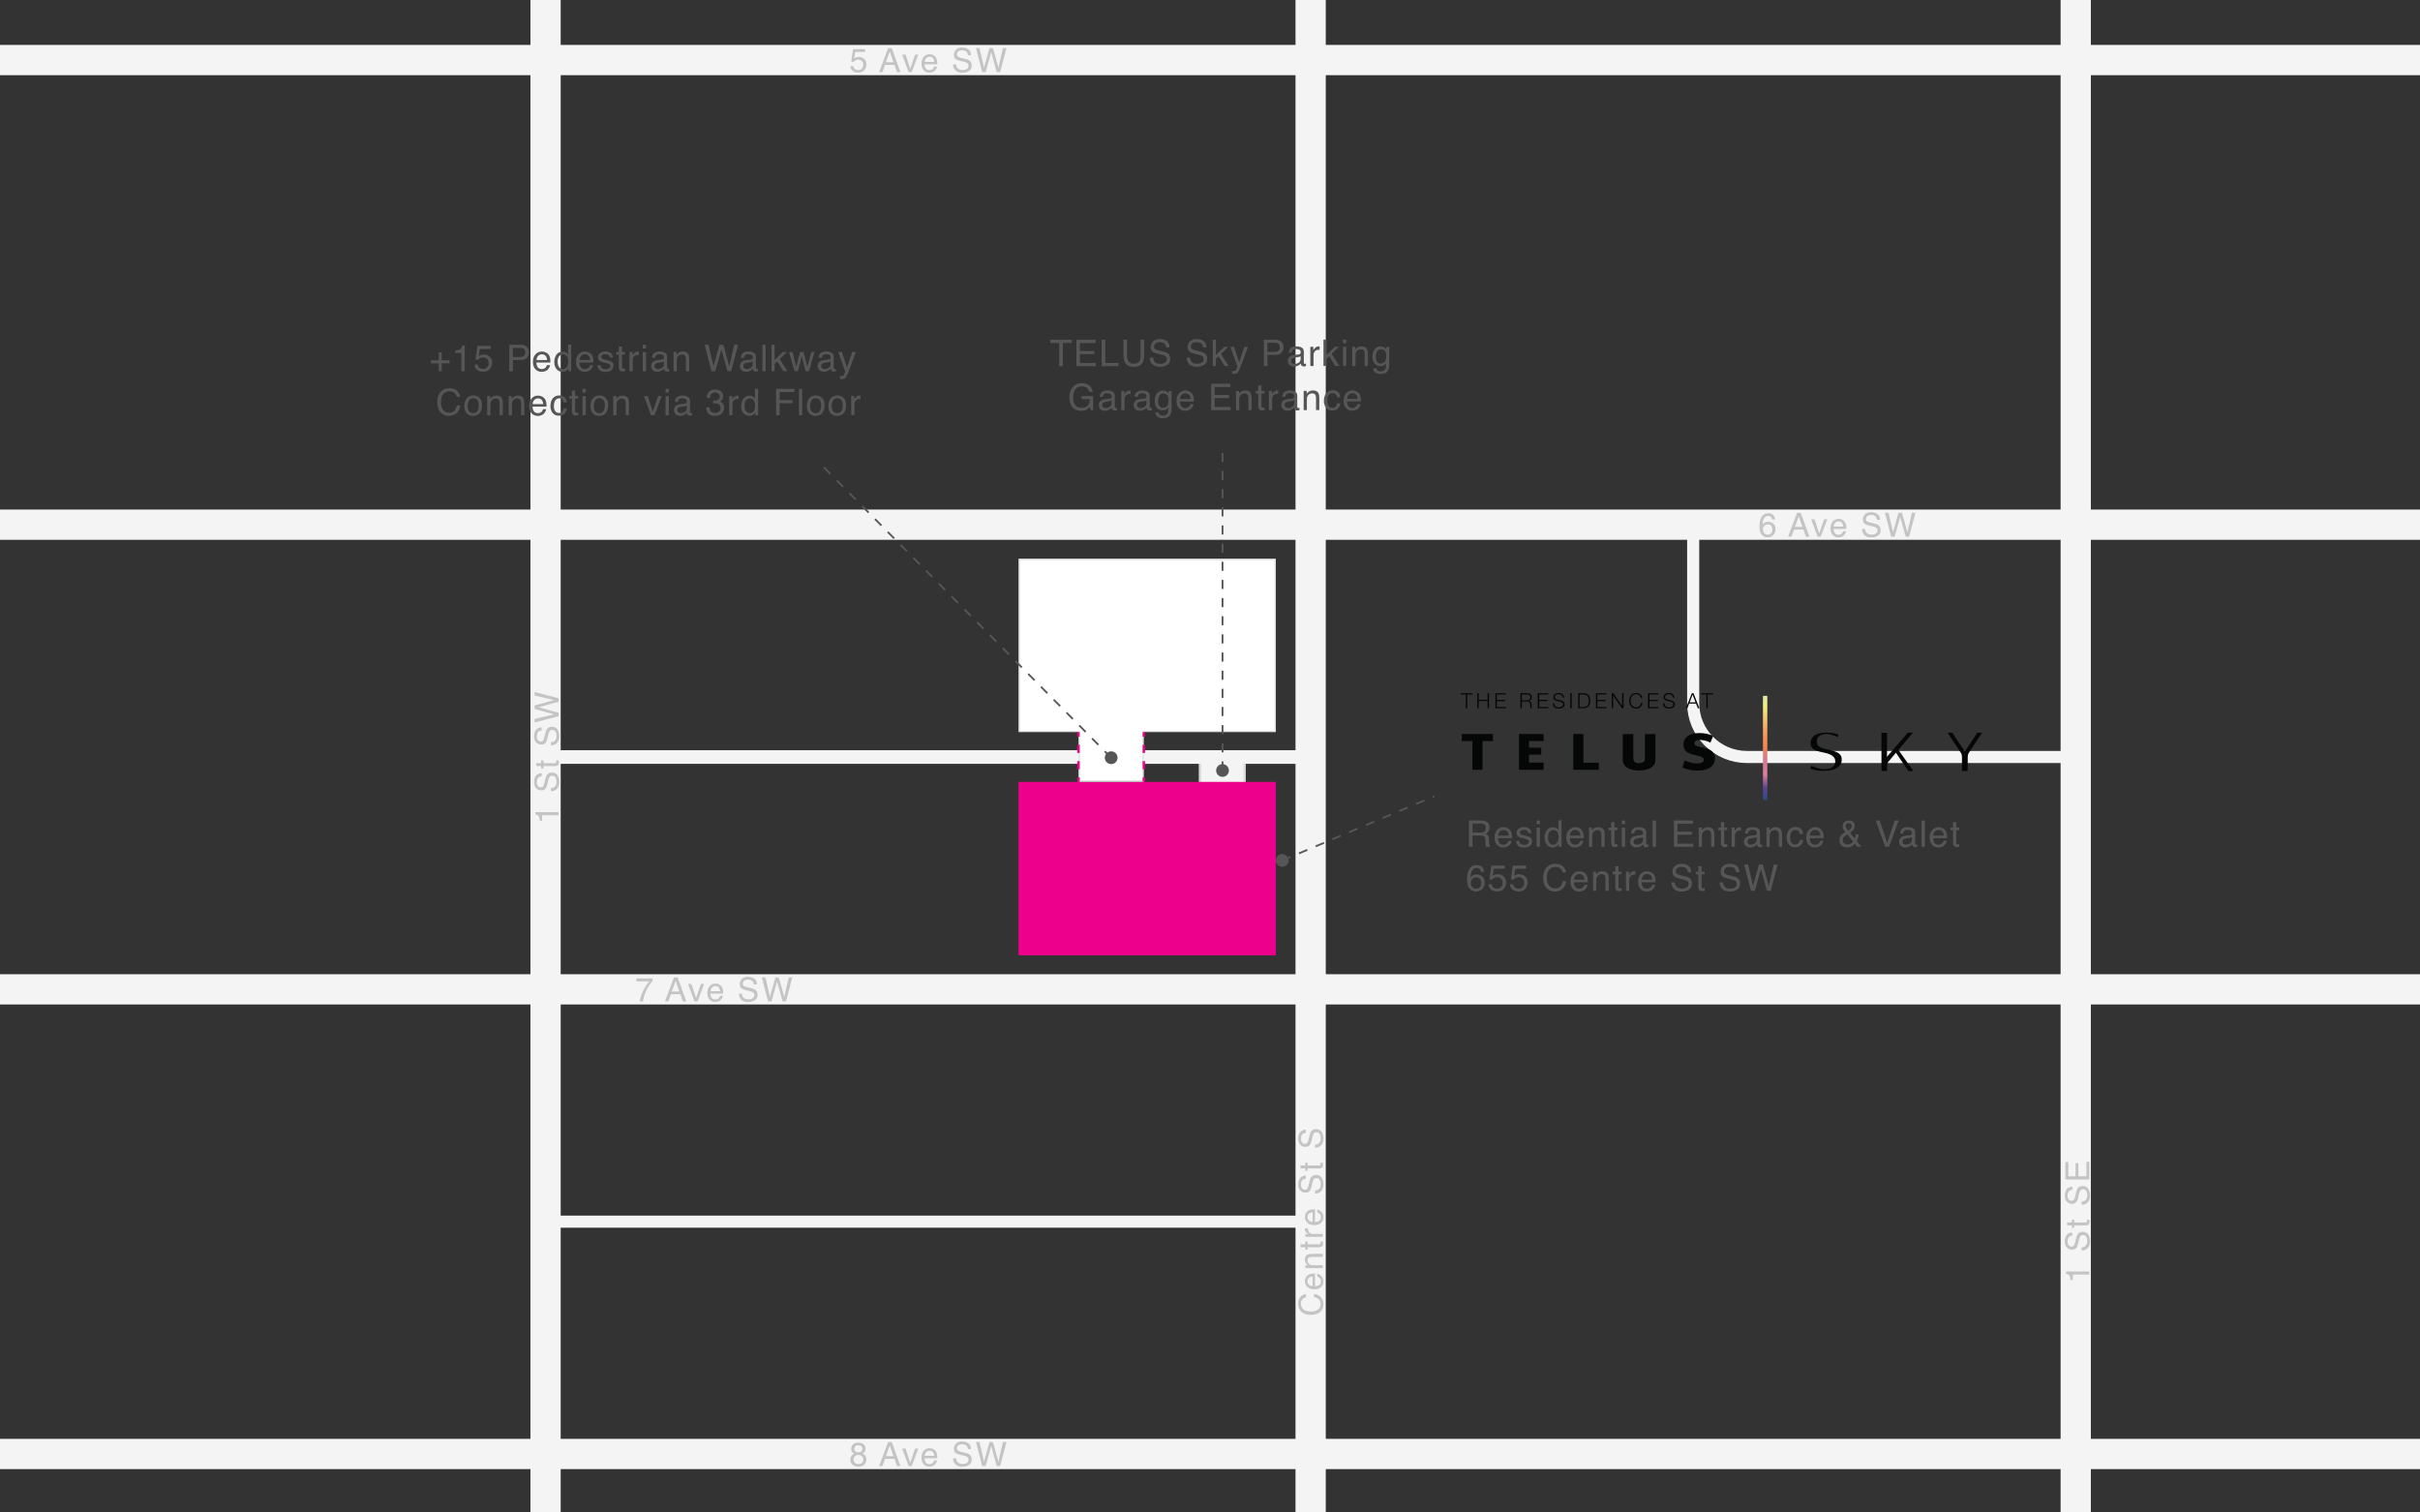 <?xml version="1.0" encoding="utf-8"?>
<!-- Generator: Adobe Illustrator 24.2.1, SVG Export Plug-In . SVG Version: 6.00 Build 0)  -->
<svg version="1.1" id="lable" xmlns="http://www.w3.org/2000/svg" xmlns:xlink="http://www.w3.org/1999/xlink" x="0px" y="0px"
	 viewBox="0 0 800 500" style="enable-background:new 0 0 800 500;" xml:space="preserve">
<rect x="0" y="0" width="800" height="500" fill="#333333" stroke="none"/>
<style type="text/css">
	.st0{clip-path:url(#SVGID_2_);}
	.st1{fill:#F4F4F5;stroke:#D8D8D8;stroke-width:0.75;stroke-miterlimit:10;}
	.st2{fill:none;stroke:#F4F4F5;stroke-width:4.5;stroke-miterlimit:10;}
	.st3{fill:none;stroke:#F4F4F5;stroke-width:4;stroke-miterlimit:10;}
	.st4{fill:none;stroke:#F4F4F5;stroke-width:10;stroke-miterlimit:10;}
	.st5{fill:#C4C4C4;}
	.st6{fill:#ED008C;}
	.st7{fill:#FFFFFF;}
	.st8{fill:#E2E2E2;}
	.st9{fill:none;stroke:#ED008C;stroke-width:0.8;stroke-miterlimit:10;}
	.st10{fill:none;stroke:#ED008C;stroke-width:0.8;stroke-miterlimit:10;stroke-dasharray:2.692,2.692;}
	.st11{fill:#565656;}
	.st12{fill:none;stroke:#565656;stroke-width:0.6;stroke-miterlimit:10;stroke-dasharray:3;}
	.st13{fill:#050606;}
	.st14{clip-path:url(#SVGID_4_);fill:url(#SVGID_5_);}
</style>
<g>
	<defs>
		<rect id="SVGID_1_" width="800" height="500"/>
	</defs>
	<clipPath id="SVGID_2_">
		<use xlink:href="#SVGID_1_"  style="overflow:visible;"/>
	</clipPath>
	<g class="st0">
		<polyline class="st1" points="417.79,252.01 411.46,252.01 411.46,259.76 396.67,259.76 396.67,252.01 390.12,252.01 		"/>
		<line class="st2" x1="180.35" y1="250.26" x2="433.27" y2="250.26"/>
		<line class="st3" x1="180.35" y1="403.86" x2="433.27" y2="403.86"/>
		<path class="st3" d="M559.73,173.45v59.01c0,9.83,7.96,17.79,17.79,17.79h108.67"/>
		<line class="st4" x1="-132.16" y1="173.45" x2="947.05" y2="173.45"/>
		<line class="st4" x1="-132.16" y1="19.85" x2="947.05" y2="19.85"/>
		<line class="st4" x1="-132.16" y1="327.06" x2="947.05" y2="327.06"/>
		<line class="st4" x1="-132.16" y1="480.66" x2="947.05" y2="480.66"/>
		<line class="st4" x1="686.19" y1="-87.41" x2="686.19" y2="589.24"/>
		<line class="st4" x1="433.27" y1="-87.41" x2="433.27" y2="589.24"/>
		<line class="st4" x1="180.35" y1="-87.41" x2="180.35" y2="589.24"/>
		<g>
			<g>
				<path class="st5" d="M282.11,21.86c0.06,0.55,0.32,0.94,0.77,1.15c0.23,0.11,0.5,0.16,0.8,0.16c0.58,0,1-0.18,1.28-0.55
					s0.42-0.77,0.42-1.22c0-0.54-0.16-0.96-0.49-1.25c-0.33-0.29-0.72-0.44-1.18-0.44c-0.33,0-0.62,0.06-0.86,0.19
					c-0.24,0.13-0.44,0.31-0.61,0.54l-0.84-0.05l0.59-4.15h4.01v0.94h-3.28l-0.33,2.14c0.18-0.14,0.35-0.24,0.51-0.31
					c0.29-0.12,0.62-0.18,1-0.18c0.71,0,1.31,0.23,1.8,0.68s0.74,1.03,0.74,1.73c0,0.73-0.23,1.37-0.68,1.93
					c-0.45,0.56-1.17,0.84-2.16,0.84c-0.63,0-1.18-0.18-1.67-0.53c-0.48-0.35-0.75-0.9-0.81-1.63H282.11z"/>
				<path class="st5" d="M293.59,15.91h1.21l2.87,7.92h-1.17l-0.8-2.37h-3.13l-0.86,2.37h-1.1L293.59,15.91z M295.35,20.58l-1.2-3.5
					l-1.28,3.5H295.35z"/>
				<path class="st5" d="M299.36,18.05l1.54,4.7l1.61-4.7h1.06l-2.17,5.77h-1.03l-2.13-5.77H299.36z"/>
				<path class="st5" d="M308.51,18.21c0.38,0.19,0.67,0.44,0.87,0.75c0.19,0.29,0.32,0.63,0.39,1.02c0.06,0.27,0.09,0.69,0.09,1.27
					h-4.2c0.02,0.59,0.15,1.06,0.41,1.41c0.26,0.35,0.65,0.53,1.19,0.53c0.5,0,0.9-0.17,1.2-0.5c0.17-0.19,0.29-0.42,0.36-0.68h0.95
					c-0.03,0.21-0.11,0.45-0.25,0.71c-0.14,0.26-0.3,0.47-0.47,0.64c-0.29,0.29-0.65,0.48-1.08,0.58c-0.23,0.06-0.49,0.09-0.79,0.09
					c-0.71,0-1.32-0.26-1.82-0.78s-0.74-1.25-0.74-2.2c0-0.93,0.25-1.68,0.75-2.26c0.5-0.58,1.15-0.87,1.96-0.87
					C307.74,17.92,308.13,18.02,308.51,18.21z M308.86,20.48c-0.04-0.42-0.13-0.76-0.27-1.01c-0.26-0.47-0.7-0.7-1.32-0.7
					c-0.44,0-0.81,0.16-1.11,0.48c-0.3,0.32-0.46,0.73-0.48,1.23H308.86z"/>
				<path class="st5" d="M316.08,21.27c0.02,0.45,0.13,0.81,0.31,1.09c0.34,0.52,0.95,0.79,1.81,0.79c0.39,0,0.74-0.06,1.06-0.17
					c0.62-0.22,0.92-0.62,0.92-1.2c0-0.43-0.13-0.74-0.39-0.92c-0.26-0.18-0.68-0.33-1.24-0.47l-1.04-0.24
					c-0.68-0.16-1.16-0.33-1.44-0.52c-0.49-0.33-0.73-0.82-0.73-1.48c0-0.71,0.24-1.29,0.72-1.75c0.48-0.46,1.16-0.68,2.03-0.68
					c0.81,0,1.49,0.2,2.06,0.6s0.85,1.04,0.85,1.92h-1.01c-0.05-0.42-0.16-0.75-0.33-0.98c-0.31-0.41-0.85-0.62-1.6-0.62
					c-0.61,0-1.04,0.13-1.31,0.4c-0.27,0.27-0.4,0.58-0.4,0.93c0,0.39,0.16,0.67,0.47,0.85c0.21,0.12,0.67,0.26,1.39,0.43l1.08,0.25
					c0.52,0.12,0.92,0.29,1.2,0.5c0.49,0.37,0.73,0.91,0.73,1.61c0,0.88-0.31,1.5-0.93,1.88s-1.34,0.57-2.17,0.57
					c-0.96,0-1.71-0.25-2.25-0.75c-0.54-0.5-0.81-1.18-0.8-2.03H316.08z"/>
				<path class="st5" d="M323.82,15.91l1.49,6.43l1.79-6.43h1.16l1.79,6.44l1.49-6.44h1.17l-2.08,7.92h-1.13l-1.83-6.56l-1.84,6.56
					h-1.13l-2.07-7.92H323.82z"/>
			</g>
		</g>
		<g>
			<g>
				<path class="st5" d="M586.27,170.35c0.34,0.45,0.51,0.91,0.51,1.38h-0.96c-0.06-0.3-0.15-0.54-0.28-0.72
					c-0.23-0.32-0.59-0.48-1.06-0.48c-0.54,0-0.97,0.25-1.29,0.75c-0.32,0.5-0.5,1.22-0.53,2.15c0.22-0.33,0.5-0.57,0.84-0.73
					c0.31-0.14,0.65-0.21,1.03-0.21c0.65,0,1.21,0.21,1.69,0.62c0.48,0.41,0.72,1.03,0.72,1.85c0,0.7-0.23,1.32-0.68,1.86
					c-0.46,0.54-1.11,0.81-1.95,0.81c-0.72,0-1.35-0.27-1.87-0.82s-0.79-1.47-0.79-2.77c0-0.96,0.12-1.77,0.35-2.44
					c0.45-1.28,1.27-1.92,2.46-1.92C585.33,169.68,585.93,169.9,586.27,170.35z M585.54,176.25c0.25-0.34,0.38-0.75,0.38-1.21
					c0-0.39-0.11-0.77-0.34-1.13s-0.64-0.54-1.23-0.54c-0.42,0-0.78,0.14-1.1,0.42c-0.31,0.28-0.47,0.69-0.47,1.25
					c0,0.49,0.14,0.9,0.43,1.23c0.29,0.33,0.68,0.5,1.19,0.5C584.9,176.76,585.29,176.59,585.54,176.25z"/>
				<path class="st5" d="M594.08,169.51h1.21l2.87,7.92h-1.17l-0.8-2.37h-3.13l-0.86,2.37h-1.1L594.08,169.51z M595.84,174.18
					l-1.2-3.5l-1.28,3.5H595.84z"/>
				<path class="st5" d="M599.85,171.66l1.54,4.7l1.61-4.7h1.06l-2.17,5.77h-1.03l-2.13-5.77H599.85z"/>
				<path class="st5" d="M609,171.82c0.38,0.19,0.67,0.44,0.87,0.75c0.19,0.29,0.32,0.63,0.39,1.02c0.06,0.27,0.09,0.69,0.09,1.27
					h-4.2c0.02,0.59,0.15,1.06,0.41,1.41c0.26,0.35,0.65,0.53,1.19,0.53c0.5,0,0.9-0.17,1.2-0.5c0.17-0.19,0.29-0.42,0.36-0.68h0.95
					c-0.03,0.21-0.11,0.45-0.25,0.71c-0.14,0.26-0.3,0.47-0.47,0.64c-0.29,0.29-0.65,0.48-1.08,0.58c-0.23,0.06-0.49,0.09-0.79,0.09
					c-0.71,0-1.32-0.26-1.82-0.78s-0.74-1.25-0.74-2.2c0-0.93,0.25-1.68,0.75-2.26c0.5-0.58,1.15-0.87,1.96-0.87
					C608.23,171.53,608.62,171.62,609,171.82z M609.35,174.08c-0.04-0.42-0.13-0.76-0.27-1.01c-0.26-0.47-0.7-0.7-1.32-0.7
					c-0.44,0-0.81,0.16-1.11,0.48c-0.3,0.32-0.46,0.73-0.48,1.23H609.35z"/>
				<path class="st5" d="M616.57,174.87c0.02,0.45,0.13,0.81,0.31,1.09c0.34,0.52,0.95,0.79,1.81,0.79c0.39,0,0.74-0.06,1.06-0.17
					c0.62-0.22,0.92-0.62,0.92-1.2c0-0.43-0.13-0.74-0.39-0.92c-0.26-0.18-0.68-0.33-1.24-0.47l-1.04-0.24
					c-0.68-0.16-1.16-0.33-1.44-0.52c-0.49-0.33-0.73-0.82-0.73-1.48c0-0.71,0.24-1.29,0.72-1.75c0.48-0.46,1.16-0.68,2.03-0.68
					c0.81,0,1.49,0.2,2.06,0.6s0.85,1.04,0.85,1.92h-1.01c-0.05-0.42-0.16-0.75-0.33-0.98c-0.31-0.41-0.85-0.62-1.6-0.62
					c-0.61,0-1.04,0.13-1.31,0.4c-0.27,0.27-0.4,0.58-0.4,0.93c0,0.39,0.16,0.67,0.47,0.85c0.21,0.12,0.67,0.26,1.39,0.43l1.08,0.25
					c0.52,0.12,0.92,0.29,1.2,0.5c0.49,0.37,0.73,0.91,0.73,1.61c0,0.88-0.31,1.5-0.93,1.88s-1.34,0.57-2.17,0.57
					c-0.96,0-1.71-0.25-2.25-0.75c-0.54-0.5-0.81-1.18-0.8-2.03H616.57z"/>
				<path class="st5" d="M624.31,169.51l1.49,6.43l1.79-6.43h1.16l1.79,6.44l1.49-6.44h1.17l-2.08,7.92h-1.13l-1.83-6.56l-1.84,6.56
					h-1.13l-2.07-7.92H624.31z"/>
			</g>
		</g>
		<g>
			<g>
				<path class="st5" d="M429.93,428.7c0.53-0.55,1.13-0.85,1.8-0.91v1.05c-0.51,0.12-0.91,0.35-1.21,0.7
					c-0.3,0.35-0.45,0.83-0.45,1.46c0,0.77,0.27,1.38,0.82,1.86c0.55,0.47,1.39,0.71,2.52,0.71c0.93,0,1.68-0.21,2.26-0.64
					c0.58-0.43,0.87-1.06,0.87-1.9c0-0.78-0.3-1.37-0.91-1.77c-0.32-0.22-0.74-0.38-1.26-0.48v-1.04c0.83,0.09,1.53,0.4,2.1,0.92
					c0.68,0.62,1.02,1.46,1.02,2.51c0,0.91-0.28,1.67-0.84,2.29c-0.74,0.81-1.87,1.22-3.41,1.22c-1.17,0-2.13-0.3-2.87-0.92
					c-0.81-0.66-1.22-1.57-1.22-2.73C429.14,430.01,429.4,429.25,429.93,428.7z"/>
				<path class="st5" d="M431.66,422.34c0.19-0.38,0.44-0.67,0.75-0.87c0.29-0.19,0.63-0.32,1.02-0.39
					c0.27-0.06,0.69-0.09,1.27-0.09v4.2c0.59-0.02,1.06-0.15,1.41-0.41c0.35-0.26,0.53-0.65,0.53-1.19c0-0.5-0.17-0.9-0.5-1.2
					c-0.19-0.17-0.42-0.29-0.68-0.36v-0.95c0.21,0.03,0.45,0.11,0.71,0.25c0.26,0.14,0.47,0.3,0.64,0.47
					c0.29,0.29,0.48,0.65,0.58,1.08c0.06,0.23,0.09,0.49,0.09,0.79c0,0.71-0.26,1.32-0.78,1.82s-1.25,0.74-2.2,0.74
					c-0.93,0-1.68-0.25-2.26-0.75c-0.58-0.5-0.87-1.15-0.87-1.96C431.37,423.12,431.46,422.72,431.66,422.34z M433.92,421.99
					c-0.42,0.04-0.76,0.13-1.01,0.27c-0.47,0.26-0.7,0.7-0.7,1.32c0,0.44,0.16,0.81,0.48,1.11c0.32,0.3,0.73,0.46,1.23,0.48V421.99z
					"/>
				<path class="st5" d="M431.5,419.22v-0.92h0.82c-0.34-0.27-0.58-0.56-0.73-0.87s-0.22-0.64-0.22-1.02c0-0.82,0.29-1.37,0.86-1.66
					c0.31-0.16,0.76-0.24,1.34-0.24h3.7v0.99h-3.64c-0.35,0-0.64,0.05-0.85,0.16c-0.36,0.17-0.54,0.48-0.54,0.94
					c0,0.23,0.02,0.42,0.07,0.57c0.08,0.27,0.24,0.5,0.47,0.7c0.19,0.16,0.39,0.27,0.59,0.32s0.49,0.07,0.87,0.07h3.02v0.97H431.5z"
					/>
				<path class="st5" d="M429.89,412.33v-0.98h1.61v-0.92h0.79v0.92h3.77c0.2,0,0.34-0.07,0.4-0.21c0.04-0.08,0.06-0.2,0.06-0.38
					c0-0.05,0-0.1,0-0.15c0-0.05-0.01-0.12-0.02-0.19h0.77c0.03,0.11,0.06,0.23,0.07,0.35c0.01,0.12,0.02,0.25,0.02,0.39
					c0,0.45-0.12,0.76-0.35,0.92c-0.23,0.16-0.53,0.24-0.9,0.24h-3.82v0.78h-0.79v-0.78H429.89z"/>
				<path class="st5" d="M431.5,408.88v-0.92h1c-0.19-0.08-0.43-0.26-0.71-0.56c-0.28-0.29-0.42-0.63-0.42-1.02
					c0-0.02,0-0.05,0.01-0.09s0.01-0.12,0.02-0.22h1.02c-0.01,0.06-0.02,0.11-0.02,0.16c0,0.05,0,0.1,0,0.16
					c0,0.49,0.16,0.86,0.47,1.13c0.31,0.26,0.68,0.39,1.08,0.39h3.32v0.97H431.5z"/>
				<path class="st5" d="M431.66,401.12c0.19-0.38,0.44-0.67,0.75-0.87c0.29-0.19,0.63-0.32,1.02-0.39
					c0.27-0.06,0.69-0.09,1.27-0.09v4.2c0.59-0.02,1.06-0.15,1.41-0.41c0.35-0.26,0.53-0.65,0.53-1.19c0-0.5-0.17-0.9-0.5-1.2
					c-0.19-0.17-0.42-0.29-0.68-0.36v-0.95c0.21,0.03,0.45,0.11,0.71,0.25c0.26,0.14,0.47,0.3,0.64,0.47
					c0.29,0.29,0.48,0.65,0.58,1.08c0.06,0.23,0.09,0.49,0.09,0.79c0,0.71-0.26,1.32-0.78,1.82s-1.25,0.74-2.2,0.74
					c-0.93,0-1.68-0.25-2.26-0.75c-0.58-0.5-0.87-1.15-0.87-1.96C431.37,401.9,431.46,401.5,431.66,401.12z M433.92,400.77
					c-0.42,0.04-0.76,0.13-1.01,0.27c-0.47,0.26-0.7,0.7-0.7,1.32c0,0.44,0.16,0.81,0.48,1.11c0.32,0.3,0.73,0.46,1.23,0.48V400.77z
					"/>
				<path class="st5" d="M434.71,393.55c0.45-0.02,0.81-0.13,1.09-0.31c0.52-0.34,0.79-0.95,0.79-1.81c0-0.39-0.06-0.74-0.17-1.06
					c-0.22-0.62-0.62-0.92-1.2-0.92c-0.43,0-0.74,0.13-0.92,0.39c-0.18,0.26-0.33,0.68-0.47,1.24l-0.24,1.04
					c-0.16,0.68-0.33,1.16-0.52,1.44c-0.33,0.49-0.82,0.73-1.48,0.73c-0.71,0-1.29-0.24-1.75-0.72c-0.46-0.48-0.68-1.16-0.68-2.03
					c0-0.81,0.2-1.49,0.6-2.06s1.04-0.85,1.92-0.85v1.01c-0.42,0.05-0.75,0.16-0.98,0.33c-0.41,0.31-0.62,0.85-0.62,1.6
					c0,0.61,0.13,1.04,0.4,1.31c0.27,0.27,0.58,0.4,0.93,0.4c0.39,0,0.67-0.16,0.85-0.47c0.12-0.21,0.26-0.67,0.43-1.39l0.25-1.08
					c0.12-0.52,0.29-0.92,0.5-1.2c0.37-0.49,0.91-0.73,1.61-0.73c0.88,0,1.5,0.31,1.88,0.93s0.57,1.34,0.57,2.17
					c0,0.96-0.25,1.71-0.75,2.25c-0.5,0.54-1.18,0.81-2.03,0.8V393.55z"/>
				<path class="st5" d="M429.89,386.27v-0.98h1.61v-0.92h0.79v0.92h3.77c0.2,0,0.34-0.07,0.4-0.21c0.04-0.08,0.06-0.2,0.06-0.38
					c0-0.05,0-0.1,0-0.15c0-0.05-0.01-0.12-0.02-0.19h0.77c0.03,0.11,0.06,0.23,0.07,0.35c0.01,0.12,0.02,0.25,0.02,0.39
					c0,0.45-0.12,0.76-0.35,0.92c-0.23,0.16-0.53,0.24-0.9,0.24h-3.82v0.78h-0.79v-0.78H429.89z"/>
				<path class="st5" d="M434.71,378.4c0.45-0.02,0.81-0.13,1.09-0.31c0.52-0.34,0.79-0.95,0.79-1.81c0-0.39-0.06-0.74-0.17-1.06
					c-0.22-0.62-0.62-0.92-1.2-0.92c-0.43,0-0.74,0.13-0.92,0.39c-0.18,0.26-0.33,0.68-0.47,1.24l-0.24,1.04
					c-0.16,0.68-0.33,1.16-0.52,1.44c-0.33,0.49-0.82,0.73-1.48,0.73c-0.71,0-1.29-0.24-1.75-0.72c-0.46-0.48-0.68-1.16-0.68-2.03
					c0-0.81,0.2-1.49,0.6-2.06s1.04-0.85,1.92-0.85v1.01c-0.42,0.05-0.75,0.16-0.98,0.33c-0.41,0.31-0.62,0.85-0.62,1.6
					c0,0.61,0.13,1.04,0.4,1.31c0.27,0.27,0.58,0.4,0.93,0.4c0.39,0,0.67-0.16,0.85-0.47c0.12-0.21,0.26-0.67,0.43-1.39l0.25-1.08
					c0.12-0.52,0.29-0.92,0.5-1.2c0.37-0.49,0.91-0.73,1.61-0.73c0.88,0,1.5,0.31,1.88,0.93s0.57,1.34,0.57,2.17
					c0,0.96-0.25,1.71-0.75,2.25c-0.5,0.54-1.18,0.81-2.03,0.8V378.4z"/>
			</g>
		</g>
		<g>
			<g>
				<path class="st5" d="M685.22,423.17h-0.74c-0.07-0.7-0.18-1.19-0.34-1.47c-0.16-0.28-0.54-0.48-1.13-0.62v-0.76h7.68v1.03h-5.46
					V423.17z"/>
				<path class="st5" d="M688.13,412.37c0.45-0.02,0.81-0.13,1.09-0.31c0.52-0.34,0.79-0.95,0.79-1.81c0-0.39-0.06-0.74-0.17-1.06
					c-0.22-0.62-0.62-0.92-1.2-0.92c-0.43,0-0.74,0.13-0.92,0.39c-0.18,0.26-0.33,0.68-0.47,1.24l-0.24,1.04
					c-0.16,0.68-0.33,1.16-0.52,1.44c-0.33,0.49-0.82,0.73-1.48,0.73c-0.71,0-1.29-0.24-1.75-0.72c-0.46-0.48-0.68-1.16-0.68-2.03
					c0-0.81,0.2-1.49,0.6-2.06s1.04-0.85,1.92-0.85v1.01c-0.42,0.05-0.75,0.16-0.98,0.33c-0.41,0.31-0.62,0.85-0.62,1.6
					c0,0.61,0.13,1.04,0.4,1.31c0.27,0.27,0.58,0.4,0.93,0.4c0.39,0,0.67-0.16,0.85-0.47c0.12-0.21,0.26-0.67,0.43-1.39l0.25-1.08
					c0.12-0.52,0.29-0.92,0.5-1.2c0.37-0.49,0.91-0.73,1.61-0.73c0.88,0,1.5,0.31,1.88,0.93s0.57,1.34,0.57,2.17
					c0,0.96-0.25,1.71-0.75,2.25c-0.5,0.54-1.18,0.81-2.03,0.8V412.37z"/>
				<path class="st5" d="M683.3,405.1v-0.98h1.61v-0.92h0.79v0.92h3.77c0.2,0,0.34-0.07,0.4-0.21c0.04-0.08,0.06-0.2,0.06-0.38
					c0-0.05,0-0.1,0-0.15c0-0.05-0.01-0.12-0.02-0.19h0.77c0.03,0.11,0.06,0.23,0.07,0.35c0.01,0.12,0.02,0.25,0.02,0.39
					c0,0.45-0.12,0.76-0.35,0.92c-0.23,0.16-0.53,0.24-0.9,0.24h-3.82v0.78h-0.79v-0.78H683.3z"/>
				<path class="st5" d="M688.13,397.23c0.45-0.02,0.81-0.13,1.09-0.31c0.52-0.34,0.79-0.95,0.79-1.81c0-0.39-0.06-0.74-0.17-1.06
					c-0.22-0.62-0.62-0.92-1.2-0.92c-0.43,0-0.74,0.13-0.92,0.39c-0.18,0.26-0.33,0.68-0.47,1.24l-0.24,1.04
					c-0.16,0.68-0.33,1.16-0.52,1.44c-0.33,0.49-0.82,0.73-1.48,0.73c-0.71,0-1.29-0.24-1.75-0.72c-0.46-0.48-0.68-1.16-0.68-2.03
					c0-0.81,0.2-1.49,0.6-2.06s1.04-0.85,1.92-0.85v1.01c-0.42,0.05-0.75,0.16-0.98,0.33c-0.41,0.31-0.62,0.85-0.62,1.6
					c0,0.61,0.13,1.04,0.4,1.31c0.27,0.27,0.58,0.4,0.93,0.4c0.39,0,0.67-0.16,0.85-0.47c0.12-0.21,0.26-0.67,0.43-1.39l0.25-1.08
					c0.12-0.52,0.29-0.92,0.5-1.2c0.37-0.49,0.91-0.73,1.61-0.73c0.88,0,1.5,0.31,1.88,0.93s0.57,1.34,0.57,2.17
					c0,0.96-0.25,1.71-0.75,2.25c-0.5,0.54-1.18,0.81-2.03,0.8V397.23z"/>
				<path class="st5" d="M682.77,389.91v-5.74h0.97v4.7h2.4v-4.34h0.92v4.34h2.68v-4.78h0.94v5.82H682.77z"/>
			</g>
		</g>
		<g>
			<g>
				<path class="st5" d="M179.19,271.33h-0.74c-0.07-0.7-0.18-1.19-0.34-1.47c-0.16-0.28-0.54-0.48-1.13-0.62v-0.76h7.68v1.03h-5.46
					V271.33z"/>
				<path class="st5" d="M182.1,260.54c0.45-0.02,0.81-0.13,1.09-0.31c0.52-0.34,0.79-0.95,0.79-1.81c0-0.39-0.06-0.74-0.17-1.06
					c-0.22-0.62-0.62-0.92-1.2-0.92c-0.43,0-0.74,0.13-0.92,0.39c-0.18,0.26-0.33,0.68-0.47,1.24l-0.24,1.04
					c-0.16,0.68-0.33,1.16-0.52,1.44c-0.33,0.49-0.82,0.73-1.48,0.73c-0.71,0-1.29-0.24-1.75-0.72c-0.46-0.48-0.68-1.16-0.68-2.03
					c0-0.81,0.2-1.49,0.6-2.06s1.04-0.85,1.92-0.85v1.01c-0.42,0.05-0.75,0.16-0.98,0.33c-0.41,0.31-0.62,0.85-0.62,1.6
					c0,0.61,0.13,1.04,0.4,1.31c0.27,0.27,0.58,0.4,0.93,0.4c0.39,0,0.67-0.16,0.85-0.47c0.12-0.21,0.26-0.67,0.43-1.39l0.25-1.08
					c0.12-0.52,0.29-0.92,0.5-1.2c0.37-0.49,0.91-0.73,1.61-0.73c0.88,0,1.5,0.31,1.88,0.93s0.57,1.34,0.57,2.17
					c0,0.96-0.25,1.71-0.75,2.25c-0.5,0.54-1.18,0.81-2.03,0.8V260.54z"/>
				<path class="st5" d="M177.27,253.26v-0.98h1.61v-0.92h0.79v0.92h3.77c0.2,0,0.34-0.07,0.4-0.21c0.04-0.08,0.06-0.2,0.06-0.38
					c0-0.05,0-0.1,0-0.15c0-0.05-0.01-0.12-0.02-0.19h0.77c0.03,0.11,0.06,0.23,0.07,0.35c0.01,0.12,0.02,0.25,0.02,0.39
					c0,0.45-0.12,0.76-0.35,0.92c-0.23,0.16-0.53,0.24-0.9,0.24h-3.82v0.78h-0.79v-0.78H177.27z"/>
				<path class="st5" d="M182.1,245.39c0.45-0.02,0.81-0.13,1.09-0.31c0.52-0.34,0.79-0.95,0.79-1.81c0-0.39-0.06-0.74-0.17-1.06
					c-0.22-0.62-0.62-0.92-1.2-0.92c-0.43,0-0.74,0.13-0.92,0.39c-0.18,0.26-0.33,0.68-0.47,1.24l-0.24,1.04
					c-0.16,0.68-0.33,1.16-0.52,1.44c-0.33,0.49-0.82,0.73-1.48,0.73c-0.71,0-1.29-0.24-1.75-0.72c-0.46-0.48-0.68-1.16-0.68-2.03
					c0-0.81,0.2-1.49,0.6-2.06s1.04-0.85,1.92-0.85v1.01c-0.42,0.05-0.75,0.16-0.98,0.33c-0.41,0.31-0.62,0.85-0.62,1.6
					c0,0.61,0.13,1.04,0.4,1.31c0.27,0.27,0.58,0.4,0.93,0.4c0.39,0,0.67-0.16,0.85-0.47c0.12-0.21,0.26-0.67,0.43-1.39l0.25-1.08
					c0.12-0.52,0.29-0.92,0.5-1.2c0.37-0.49,0.91-0.73,1.61-0.73c0.88,0,1.5,0.31,1.88,0.93s0.57,1.34,0.57,2.17
					c0,0.96-0.25,1.71-0.75,2.25c-0.5,0.54-1.18,0.81-2.03,0.8V245.39z"/>
				<path class="st5" d="M176.74,237.65l6.43-1.49l-6.43-1.79v-1.16l6.44-1.79l-6.44-1.49v-1.17l7.92,2.08v1.13l-6.56,1.83
					l6.56,1.84v1.13l-7.92,2.07V237.65z"/>
			</g>
		</g>
		<g>
			<g>
				<path class="st5" d="M215.72,323.44v0.85c-0.25,0.24-0.58,0.66-0.99,1.25c-0.41,0.6-0.78,1.24-1.09,1.93
					c-0.31,0.67-0.55,1.28-0.71,1.84c-0.1,0.36-0.24,0.93-0.4,1.72h-1.07c0.24-1.47,0.78-2.94,1.62-4.4
					c0.49-0.86,1.01-1.59,1.55-2.21h-4.27v-0.98H215.72z"/>
				<path class="st5" d="M222.8,323.12h1.21l2.87,7.92h-1.17l-0.8-2.37h-3.13l-0.86,2.37h-1.1L222.8,323.12z M224.56,327.79
					l-1.2-3.5l-1.28,3.5H224.56z"/>
				<path class="st5" d="M228.56,325.26l1.54,4.7l1.61-4.7h1.06l-2.17,5.77h-1.03l-2.13-5.77H228.56z"/>
				<path class="st5" d="M237.72,325.42c0.38,0.19,0.67,0.44,0.87,0.75c0.19,0.29,0.32,0.63,0.39,1.02
					c0.06,0.27,0.09,0.69,0.09,1.27h-4.2c0.02,0.59,0.15,1.06,0.41,1.41c0.26,0.35,0.65,0.53,1.19,0.53c0.5,0,0.9-0.17,1.2-0.5
					c0.17-0.19,0.29-0.42,0.36-0.68h0.95c-0.03,0.21-0.11,0.45-0.25,0.71c-0.14,0.26-0.3,0.47-0.47,0.64
					c-0.29,0.29-0.65,0.48-1.08,0.58c-0.23,0.06-0.49,0.09-0.79,0.09c-0.71,0-1.32-0.26-1.82-0.78s-0.74-1.25-0.74-2.2
					c0-0.93,0.25-1.68,0.75-2.26c0.5-0.58,1.15-0.87,1.96-0.87C236.94,325.13,237.34,325.23,237.72,325.42z M238.07,327.69
					c-0.04-0.42-0.13-0.76-0.27-1.01c-0.26-0.47-0.7-0.7-1.32-0.7c-0.44,0-0.81,0.16-1.11,0.48c-0.3,0.32-0.46,0.73-0.48,1.23
					H238.07z"/>
				<path class="st5" d="M245.29,328.48c0.02,0.45,0.13,0.81,0.31,1.09c0.34,0.52,0.95,0.79,1.81,0.79c0.39,0,0.74-0.06,1.06-0.17
					c0.62-0.22,0.92-0.62,0.92-1.2c0-0.43-0.13-0.74-0.39-0.92c-0.26-0.18-0.68-0.33-1.24-0.47l-1.04-0.24
					c-0.68-0.16-1.16-0.33-1.44-0.52c-0.49-0.33-0.73-0.82-0.73-1.48c0-0.71,0.24-1.29,0.72-1.75c0.48-0.46,1.16-0.68,2.03-0.68
					c0.81,0,1.49,0.2,2.06,0.6s0.85,1.04,0.85,1.92h-1.01c-0.05-0.42-0.16-0.75-0.33-0.98c-0.31-0.41-0.85-0.62-1.6-0.62
					c-0.61,0-1.04,0.13-1.31,0.4c-0.27,0.27-0.4,0.58-0.4,0.93c0,0.39,0.16,0.67,0.47,0.85c0.21,0.12,0.67,0.26,1.39,0.43l1.08,0.25
					c0.52,0.12,0.92,0.29,1.2,0.5c0.49,0.37,0.73,0.91,0.73,1.61c0,0.88-0.31,1.5-0.93,1.88s-1.34,0.57-2.17,0.57
					c-0.96,0-1.71-0.25-2.25-0.75c-0.54-0.5-0.81-1.18-0.8-2.03H245.29z"/>
				<path class="st5" d="M253.03,323.12l1.49,6.43l1.79-6.43h1.16l1.79,6.44l1.49-6.44h1.17l-2.08,7.92h-1.13l-1.83-6.56l-1.84,6.56
					h-1.13l-2.07-7.92H253.03z"/>
			</g>
		</g>
		<g>
			<g>
				<path class="st5" d="M281.8,480.12c-0.28-0.29-0.43-0.66-0.43-1.12c0-0.58,0.21-1.07,0.62-1.48s1.01-0.62,1.77-0.62
					c0.74,0,1.32,0.2,1.74,0.58c0.42,0.39,0.63,0.84,0.63,1.37c0,0.48-0.12,0.87-0.37,1.17c-0.14,0.17-0.35,0.33-0.63,0.5
					c0.32,0.15,0.57,0.32,0.76,0.51c0.34,0.36,0.51,0.83,0.51,1.4c0,0.68-0.23,1.25-0.68,1.73c-0.46,0.47-1.1,0.71-1.93,0.71
					c-0.75,0-1.39-0.2-1.91-0.61c-0.52-0.41-0.78-1-0.78-1.78c0-0.46,0.11-0.85,0.33-1.18s0.55-0.59,0.99-0.76
					C282.16,480.41,281.95,480.28,281.8,480.12z M284.93,483.61c0.3-0.24,0.44-0.6,0.44-1.09c0-0.5-0.15-0.88-0.46-1.14
					s-0.7-0.39-1.17-0.39c-0.46,0-0.84,0.13-1.13,0.4c-0.29,0.26-0.44,0.63-0.44,1.1c0,0.4,0.13,0.75,0.4,1.04s0.68,0.44,1.24,0.44
					C284.26,483.97,284.63,483.85,284.93,483.61z M284.75,479.79c0.24-0.24,0.36-0.53,0.36-0.86c0-0.29-0.12-0.55-0.34-0.79
					s-0.58-0.36-1.05-0.36c-0.47,0-0.8,0.12-1.01,0.36s-0.31,0.52-0.31,0.85c0,0.36,0.13,0.65,0.4,0.85
					c0.27,0.21,0.59,0.31,0.95,0.31C284.17,480.15,284.51,480.03,284.75,479.79z"/>
				<path class="st5" d="M293.59,476.72h1.21l2.87,7.92h-1.17l-0.8-2.37h-3.13l-0.86,2.37h-1.1L293.59,476.72z M295.35,481.39
					l-1.2-3.5l-1.28,3.5H295.35z"/>
				<path class="st5" d="M299.36,478.87l1.54,4.7l1.61-4.7h1.06l-2.17,5.77h-1.03l-2.13-5.77H299.36z"/>
				<path class="st5" d="M308.51,479.02c0.38,0.19,0.67,0.44,0.87,0.75c0.19,0.29,0.32,0.63,0.39,1.02
					c0.06,0.27,0.09,0.69,0.09,1.27h-4.2c0.02,0.59,0.15,1.06,0.41,1.41c0.26,0.35,0.65,0.53,1.19,0.53c0.5,0,0.9-0.17,1.2-0.5
					c0.17-0.19,0.29-0.42,0.36-0.68h0.95c-0.03,0.21-0.11,0.45-0.25,0.71c-0.14,0.26-0.3,0.47-0.47,0.64
					c-0.29,0.29-0.65,0.48-1.08,0.58c-0.23,0.06-0.49,0.09-0.79,0.09c-0.71,0-1.32-0.26-1.82-0.78s-0.74-1.25-0.74-2.2
					c0-0.93,0.25-1.68,0.75-2.26c0.5-0.58,1.15-0.87,1.96-0.87C307.74,478.74,308.13,478.83,308.51,479.02z M308.86,481.29
					c-0.04-0.42-0.13-0.76-0.27-1.01c-0.26-0.47-0.7-0.7-1.32-0.7c-0.44,0-0.81,0.16-1.11,0.48c-0.3,0.32-0.46,0.73-0.48,1.23
					H308.86z"/>
				<path class="st5" d="M316.08,482.08c0.02,0.45,0.13,0.81,0.31,1.09c0.34,0.52,0.95,0.79,1.81,0.79c0.39,0,0.74-0.06,1.06-0.17
					c0.62-0.22,0.92-0.62,0.92-1.2c0-0.43-0.13-0.74-0.39-0.92c-0.26-0.18-0.68-0.33-1.24-0.47l-1.04-0.24
					c-0.68-0.16-1.16-0.33-1.44-0.52c-0.49-0.33-0.73-0.82-0.73-1.48c0-0.71,0.24-1.29,0.72-1.75c0.48-0.46,1.16-0.68,2.03-0.68
					c0.81,0,1.49,0.2,2.06,0.6s0.85,1.04,0.85,1.92h-1.01c-0.05-0.42-0.16-0.75-0.33-0.98c-0.31-0.41-0.85-0.62-1.6-0.62
					c-0.61,0-1.04,0.13-1.31,0.4c-0.27,0.27-0.4,0.58-0.4,0.93c0,0.39,0.16,0.67,0.47,0.85c0.21,0.12,0.67,0.26,1.39,0.43l1.08,0.25
					c0.52,0.12,0.92,0.29,1.2,0.5c0.49,0.37,0.73,0.91,0.73,1.61c0,0.88-0.31,1.5-0.93,1.88s-1.34,0.57-2.17,0.57
					c-0.96,0-1.71-0.25-2.25-0.75c-0.54-0.5-0.81-1.18-0.8-2.03H316.08z"/>
				<path class="st5" d="M323.82,476.72l1.49,6.43l1.79-6.43h1.16l1.79,6.44l1.49-6.44h1.17l-2.08,7.92h-1.13l-1.83-6.56l-1.84,6.56
					h-1.13l-2.07-7.92H323.82z"/>
			</g>
		</g>
		<rect x="336.7" y="258.48" class="st6" width="85.07" height="57.34"/>
		<g>
			<polygon class="st7" points="356.78,258.23 356.78,241.78 336.95,241.78 336.95,184.93 421.52,184.93 421.52,241.78 
				377.88,241.78 377.88,258.23 			"/>
			<path class="st8" d="M421.27,185.18v56.34h-43.14h-0.5v0.5v15.96h-20.6v-15.96v-0.5h-0.5H337.2v-56.34H421.27 M421.77,184.68
				H336.7v57.34h19.83v16.46h21.6v-16.46h43.64V184.68L421.77,184.68z"/>
		</g>
		<g>
			<g>
				<line class="st9" x1="378.13" y1="242.03" x2="378.13" y2="243.53"/>
				<line class="st10" x1="378.13" y1="246.22" x2="378.13" y2="255.64"/>
				<line class="st9" x1="378.13" y1="256.98" x2="378.13" y2="258.48"/>
			</g>
		</g>
		<g>
			<g>
				<line class="st9" x1="356.53" y1="242.03" x2="356.53" y2="243.53"/>
				<line class="st10" x1="356.53" y1="246.22" x2="356.53" y2="255.64"/>
				<line class="st9" x1="356.53" y1="256.98" x2="356.53" y2="258.48"/>
			</g>
		</g>
		<g>
			<g>
				<path class="st11" d="M142.44,120.1v-1h2.58v-2.6h1.01v2.6h2.58v1h-2.58v2.6h-1.01v-2.6H142.44z"/>
				<path class="st11" d="M150.51,116.68v-0.82c0.77-0.07,1.31-0.2,1.61-0.38c0.3-0.18,0.53-0.59,0.68-1.25h0.84v8.45h-1.14v-6.01
					H150.51z"/>
				<path class="st11" d="M157.96,120.53c0.07,0.61,0.35,1.03,0.85,1.26c0.25,0.12,0.55,0.18,0.88,0.18c0.63,0,1.1-0.2,1.4-0.6
					c0.3-0.4,0.46-0.85,0.46-1.34c0-0.59-0.18-1.05-0.54-1.38s-0.79-0.49-1.3-0.49c-0.37,0-0.68,0.07-0.95,0.21
					c-0.26,0.14-0.49,0.34-0.67,0.59l-0.92-0.05l0.65-4.57h4.41v1.03h-3.61l-0.36,2.36c0.2-0.15,0.38-0.26,0.56-0.34
					c0.32-0.13,0.68-0.2,1.1-0.2c0.78,0,1.44,0.25,1.98,0.75c0.54,0.5,0.81,1.14,0.81,1.91c0,0.8-0.25,1.51-0.74,2.12
					s-1.29,0.92-2.37,0.92c-0.69,0-1.3-0.19-1.83-0.58c-0.53-0.39-0.83-0.99-0.89-1.79H157.96z"/>
				<path class="st11" d="M168.35,113.99h3.9c0.77,0,1.39,0.22,1.87,0.66s0.71,1.05,0.71,1.84c0,0.68-0.21,1.27-0.63,1.77
					c-0.42,0.5-1.07,0.76-1.94,0.76h-2.72v3.68h-1.18V113.99z M172.93,115.18c-0.26-0.12-0.61-0.18-1.07-0.18h-2.33v3.02h2.33
					c0.53,0,0.95-0.11,1.28-0.34c0.33-0.23,0.49-0.62,0.49-1.19C173.63,115.85,173.4,115.41,172.93,115.18z"/>
				<path class="st11" d="M180.48,116.52c0.42,0.21,0.74,0.49,0.96,0.82c0.21,0.32,0.35,0.69,0.42,1.12
					c0.06,0.29,0.09,0.76,0.09,1.4h-4.62c0.02,0.65,0.17,1.16,0.45,1.55c0.28,0.39,0.72,0.59,1.31,0.59c0.55,0,0.99-0.18,1.32-0.55
					c0.18-0.21,0.31-0.46,0.39-0.74h1.05c-0.03,0.23-0.12,0.49-0.28,0.78s-0.33,0.52-0.52,0.7c-0.32,0.32-0.72,0.53-1.19,0.64
					c-0.25,0.06-0.54,0.09-0.86,0.09c-0.79,0-1.45-0.29-2-0.86c-0.55-0.58-0.82-1.38-0.82-2.42c0-1.02,0.27-1.85,0.82-2.48
					c0.55-0.64,1.27-0.95,2.16-0.95C179.62,116.2,180.06,116.31,180.48,116.52z M180.86,119.01c-0.04-0.46-0.14-0.83-0.3-1.11
					c-0.29-0.51-0.77-0.77-1.45-0.77c-0.49,0-0.89,0.18-1.22,0.53s-0.5,0.8-0.52,1.35H180.86z"/>
				<path class="st11" d="M187.16,116.54c0.19,0.12,0.4,0.33,0.64,0.62v-3.21h1.03v8.74h-0.96v-0.88c-0.25,0.39-0.54,0.67-0.88,0.85
					s-0.73,0.26-1.16,0.26c-0.7,0-1.31-0.3-1.83-0.89s-0.77-1.39-0.77-2.37c0-0.92,0.24-1.73,0.71-2.4
					c0.47-0.68,1.14-1.02,2.02-1.02C186.43,116.23,186.83,116.34,187.16,116.54z M184.78,121.3c0.29,0.46,0.75,0.69,1.38,0.69
					c0.49,0,0.9-0.21,1.21-0.64s0.47-1.03,0.47-1.83c0-0.8-0.16-1.4-0.49-1.78c-0.33-0.38-0.73-0.58-1.21-0.58
					c-0.54,0-0.97,0.21-1.3,0.62s-0.5,1.02-0.5,1.81C184.35,120.27,184.49,120.84,184.78,121.3z"/>
				<path class="st11" d="M194.71,116.52c0.42,0.21,0.74,0.49,0.96,0.82c0.21,0.32,0.35,0.69,0.42,1.12
					c0.06,0.29,0.09,0.76,0.09,1.4h-4.62c0.02,0.65,0.17,1.16,0.45,1.55c0.28,0.39,0.72,0.59,1.31,0.59c0.55,0,0.99-0.18,1.32-0.55
					c0.18-0.21,0.31-0.46,0.39-0.74h1.05c-0.03,0.23-0.12,0.49-0.28,0.78s-0.33,0.52-0.52,0.7c-0.32,0.32-0.72,0.53-1.19,0.64
					c-0.25,0.06-0.54,0.09-0.86,0.09c-0.79,0-1.45-0.29-2-0.86c-0.55-0.58-0.82-1.38-0.82-2.42c0-1.02,0.27-1.85,0.82-2.48
					c0.55-0.64,1.27-0.95,2.16-0.95C193.86,116.2,194.29,116.31,194.71,116.52z M195.09,119.01c-0.04-0.46-0.14-0.83-0.3-1.11
					c-0.29-0.51-0.77-0.77-1.45-0.77c-0.49,0-0.89,0.18-1.22,0.53s-0.5,0.8-0.52,1.35H195.09z"/>
				<path class="st11" d="M198.54,120.7c0.03,0.36,0.12,0.63,0.27,0.82c0.27,0.34,0.75,0.52,1.43,0.52c0.4,0,0.76-0.09,1.06-0.26
					s0.46-0.44,0.46-0.8c0-0.27-0.12-0.48-0.37-0.62c-0.16-0.09-0.47-0.19-0.93-0.3l-0.86-0.21c-0.55-0.13-0.96-0.29-1.22-0.45
					c-0.47-0.29-0.7-0.69-0.7-1.2c0-0.6,0.22-1.09,0.66-1.46c0.44-0.37,1.03-0.56,1.77-0.56c0.97,0,1.67,0.28,2.1,0.84
					c0.27,0.36,0.4,0.74,0.39,1.15h-1.01c-0.02-0.24-0.11-0.46-0.26-0.65c-0.25-0.28-0.69-0.42-1.3-0.42
					c-0.41,0-0.72,0.08-0.94,0.23c-0.21,0.15-0.32,0.36-0.32,0.61c0,0.28,0.14,0.5,0.42,0.66c0.16,0.1,0.4,0.18,0.71,0.26l0.72,0.17
					c0.78,0.19,1.3,0.37,1.57,0.54c0.42,0.27,0.62,0.7,0.62,1.29c0,0.56-0.22,1.05-0.65,1.46c-0.43,0.41-1.1,0.62-1.98,0.62
					c-0.96,0-1.63-0.21-2.03-0.64s-0.61-0.96-0.64-1.59H198.54z"/>
				<path class="st11" d="M204.55,114.57h1.08v1.77h1.01v0.87h-1.01v4.14c0,0.22,0.08,0.37,0.23,0.45c0.08,0.04,0.22,0.06,0.42,0.06
					c0.05,0,0.11,0,0.17,0c0.06,0,0.13-0.01,0.21-0.02v0.85c-0.12,0.04-0.25,0.06-0.38,0.08c-0.13,0.02-0.28,0.02-0.43,0.02
					c-0.5,0-0.84-0.13-1.01-0.38s-0.27-0.59-0.27-0.99v-4.2h-0.86v-0.87h0.86V114.57z"/>
				<path class="st11" d="M208.1,116.35h1.01v1.1c0.08-0.21,0.29-0.47,0.61-0.78c0.32-0.31,0.7-0.46,1.12-0.46
					c0.02,0,0.05,0,0.1,0.01c0.05,0,0.13,0.01,0.24,0.02v1.13c-0.06-0.01-0.12-0.02-0.18-0.02c-0.05,0-0.11-0.01-0.17-0.01
					c-0.54,0-0.95,0.17-1.24,0.52c-0.29,0.35-0.43,0.74-0.43,1.19v3.65h-1.07V116.35z"/>
				<path class="st11" d="M212.48,113.99h1.08v1.21h-1.08V113.99z M212.48,116.38h1.08v6.32h-1.08V116.38z"/>
				<path class="st11" d="M218.94,118.85c0.25-0.03,0.41-0.13,0.49-0.31c0.05-0.09,0.07-0.23,0.07-0.41c0-0.37-0.13-0.63-0.39-0.79
					c-0.26-0.16-0.63-0.25-1.11-0.25c-0.56,0-0.95,0.15-1.18,0.45c-0.13,0.17-0.21,0.42-0.25,0.75h-1c0.02-0.79,0.27-1.33,0.76-1.64
					c0.49-0.31,1.05-0.46,1.7-0.46c0.75,0,1.35,0.14,1.82,0.43c0.46,0.28,0.69,0.73,0.69,1.33v3.66c0,0.11,0.02,0.2,0.07,0.27
					c0.05,0.07,0.14,0.1,0.29,0.1c0.05,0,0.1,0,0.16-0.01c0.06-0.01,0.12-0.01,0.19-0.03v0.79c-0.17,0.05-0.29,0.08-0.38,0.09
					c-0.09,0.01-0.21,0.02-0.36,0.02c-0.37,0-0.63-0.13-0.8-0.39c-0.09-0.14-0.15-0.33-0.18-0.59c-0.22,0.29-0.53,0.53-0.94,0.74
					c-0.41,0.21-0.86,0.31-1.35,0.31c-0.59,0-1.07-0.18-1.44-0.54c-0.37-0.36-0.56-0.8-0.56-1.34c0-0.59,0.18-1.04,0.55-1.37
					c0.37-0.32,0.85-0.52,1.45-0.6L218.94,118.85z M216.7,121.73c0.22,0.18,0.49,0.27,0.8,0.27c0.38,0,0.74-0.09,1.09-0.26
					c0.59-0.29,0.89-0.76,0.89-1.41v-0.86c-0.13,0.08-0.3,0.15-0.5,0.21c-0.21,0.05-0.41,0.09-0.6,0.12l-0.64,0.08
					c-0.39,0.05-0.68,0.13-0.87,0.24c-0.33,0.19-0.49,0.48-0.49,0.89C216.36,121.31,216.47,121.56,216.7,121.73z"/>
				<path class="st11" d="M222.66,116.35h1.01v0.9c0.3-0.37,0.62-0.64,0.95-0.8s0.71-0.24,1.12-0.24c0.9,0,1.51,0.31,1.83,0.94
					c0.17,0.34,0.26,0.84,0.26,1.48v4.07h-1.08v-4c0-0.39-0.06-0.7-0.17-0.94c-0.19-0.39-0.53-0.59-1.03-0.59
					c-0.25,0-0.46,0.03-0.62,0.08c-0.29,0.09-0.55,0.26-0.77,0.52c-0.18,0.21-0.29,0.43-0.35,0.65c-0.05,0.22-0.08,0.54-0.08,0.96
					v3.33h-1.07V116.35z"/>
				<path class="st11" d="M234.23,113.99l1.64,7.07l1.97-7.07h1.27l1.97,7.09l1.64-7.09h1.29l-2.29,8.71h-1.24l-2.01-7.22
					l-2.02,7.22h-1.24l-2.28-8.71H234.23z"/>
				<path class="st11" d="M248.29,118.85c0.25-0.03,0.41-0.13,0.49-0.31c0.05-0.09,0.07-0.23,0.07-0.41c0-0.37-0.13-0.63-0.39-0.79
					c-0.26-0.16-0.63-0.25-1.11-0.25c-0.56,0-0.95,0.15-1.18,0.45c-0.13,0.17-0.21,0.42-0.25,0.75h-1c0.02-0.79,0.27-1.33,0.76-1.64
					c0.49-0.31,1.05-0.46,1.7-0.46c0.75,0,1.35,0.14,1.82,0.43c0.46,0.28,0.69,0.73,0.69,1.33v3.66c0,0.11,0.02,0.2,0.07,0.27
					c0.05,0.07,0.14,0.1,0.29,0.1c0.05,0,0.1,0,0.16-0.01c0.06-0.01,0.12-0.01,0.19-0.03v0.79c-0.17,0.05-0.29,0.08-0.38,0.09
					c-0.09,0.01-0.21,0.02-0.36,0.02c-0.37,0-0.63-0.13-0.8-0.39c-0.09-0.14-0.15-0.33-0.18-0.59c-0.22,0.29-0.53,0.53-0.94,0.74
					c-0.41,0.21-0.86,0.31-1.35,0.31c-0.59,0-1.07-0.18-1.44-0.54c-0.37-0.36-0.56-0.8-0.56-1.34c0-0.59,0.18-1.04,0.55-1.37
					c0.37-0.32,0.85-0.52,1.45-0.6L248.29,118.85z M246.04,121.73c0.22,0.18,0.49,0.27,0.8,0.27c0.38,0,0.74-0.09,1.09-0.26
					c0.59-0.29,0.89-0.76,0.89-1.41v-0.86c-0.13,0.08-0.3,0.15-0.5,0.21c-0.21,0.05-0.41,0.09-0.6,0.12l-0.64,0.08
					c-0.39,0.05-0.68,0.13-0.87,0.24c-0.33,0.19-0.49,0.48-0.49,0.89C245.7,121.31,245.81,121.56,246.04,121.73z"/>
				<path class="st11" d="M252.03,113.99h1.07v8.71h-1.07V113.99z"/>
				<path class="st11" d="M255.04,113.99h1.03v5.06l2.74-2.7h1.36l-2.44,2.36l2.58,3.99h-1.36l-2-3.23l-0.88,0.85v2.38h-1.03V113.99
					z"/>
				<path class="st11" d="M261.99,116.35l1.22,5l1.24-5h1.2l1.24,4.97l1.3-4.97h1.07l-1.84,6.35h-1.11l-1.29-4.91l-1.25,4.91h-1.11
					l-1.83-6.35H261.99z"/>
				<path class="st11" d="M274.02,118.85c0.25-0.03,0.41-0.13,0.49-0.31c0.05-0.09,0.07-0.23,0.07-0.41c0-0.37-0.13-0.63-0.39-0.79
					c-0.26-0.16-0.63-0.25-1.11-0.25c-0.56,0-0.95,0.15-1.18,0.45c-0.13,0.17-0.21,0.42-0.25,0.75h-1c0.02-0.79,0.27-1.33,0.76-1.64
					c0.49-0.31,1.05-0.46,1.7-0.46c0.75,0,1.35,0.14,1.82,0.43c0.46,0.28,0.69,0.73,0.69,1.33v3.66c0,0.11,0.02,0.2,0.07,0.27
					c0.05,0.07,0.14,0.1,0.29,0.1c0.05,0,0.1,0,0.16-0.01c0.06-0.01,0.12-0.01,0.19-0.03v0.79c-0.17,0.05-0.29,0.08-0.38,0.09
					c-0.09,0.01-0.21,0.02-0.36,0.02c-0.37,0-0.63-0.13-0.8-0.39c-0.09-0.14-0.15-0.33-0.18-0.59c-0.22,0.29-0.53,0.53-0.94,0.74
					c-0.41,0.21-0.86,0.31-1.35,0.31c-0.59,0-1.07-0.18-1.44-0.54c-0.37-0.36-0.56-0.8-0.56-1.34c0-0.59,0.18-1.04,0.55-1.37
					c0.37-0.32,0.85-0.52,1.45-0.6L274.02,118.85z M271.78,121.73c0.22,0.18,0.49,0.27,0.8,0.27c0.38,0,0.74-0.09,1.09-0.26
					c0.59-0.29,0.89-0.76,0.89-1.41v-0.86c-0.13,0.08-0.3,0.15-0.5,0.21c-0.21,0.05-0.41,0.09-0.6,0.12l-0.64,0.08
					c-0.39,0.05-0.68,0.13-0.87,0.24c-0.33,0.19-0.49,0.48-0.49,0.89C271.44,121.31,271.55,121.56,271.78,121.73z"/>
				<path class="st11" d="M281.71,116.35h1.18c-0.15,0.41-0.48,1.34-1,2.79c-0.39,1.09-0.71,1.98-0.97,2.67
					c-0.62,1.62-1.05,2.61-1.3,2.96c-0.25,0.35-0.69,0.53-1.3,0.53c-0.15,0-0.27-0.01-0.35-0.02c-0.08-0.01-0.18-0.03-0.3-0.07
					v-0.97c0.19,0.05,0.32,0.08,0.4,0.09s0.16,0.02,0.22,0.02c0.2,0,0.34-0.03,0.44-0.1c0.09-0.06,0.17-0.14,0.23-0.24
					c0.02-0.03,0.09-0.19,0.21-0.49c0.12-0.29,0.21-0.51,0.27-0.65l-2.35-6.53h1.21l1.7,5.17L281.71,116.35z"/>
				<path class="st11" d="M151.1,129.19c0.6,0.58,0.93,1.24,1,1.98h-1.15c-0.13-0.56-0.38-1.01-0.77-1.33
					c-0.38-0.33-0.92-0.49-1.61-0.49c-0.84,0-1.52,0.3-2.04,0.9c-0.52,0.6-0.78,1.53-0.78,2.77c0,1.02,0.23,1.85,0.7,2.48
					s1.17,0.95,2.09,0.95c0.85,0,1.5-0.33,1.95-1c0.24-0.35,0.41-0.81,0.53-1.39h1.15c-0.1,0.92-0.44,1.68-1.01,2.31
					c-0.68,0.75-1.6,1.12-2.76,1.12c-1,0-1.84-0.31-2.52-0.92c-0.89-0.81-1.34-2.06-1.34-3.75c0-1.29,0.34-2.34,1.01-3.16
					c0.73-0.89,1.73-1.34,3-1.34C149.66,128.32,150.5,128.61,151.1,129.19z"/>
				<path class="st11" d="M158.53,131.55c0.56,0.54,0.84,1.35,0.84,2.4c0,1.02-0.25,1.87-0.74,2.54s-1.26,1-2.3,1
					c-0.87,0-1.56-0.3-2.07-0.89c-0.51-0.59-0.76-1.38-0.76-2.38c0-1.07,0.27-1.91,0.81-2.55c0.54-0.63,1.26-0.95,2.17-0.95
					C157.29,130.73,157.97,131,158.53,131.55z M157.87,135.76c0.26-0.54,0.39-1.13,0.39-1.79c0-0.59-0.09-1.07-0.28-1.44
					c-0.3-0.58-0.81-0.88-1.54-0.88c-0.64,0-1.11,0.25-1.41,0.75c-0.29,0.5-0.44,1.1-0.44,1.8c0,0.67,0.15,1.24,0.44,1.69
					s0.76,0.67,1.39,0.67C157.13,136.57,157.61,136.3,157.87,135.76z"/>
				<path class="st11" d="M161.05,130.91h1.01v0.9c0.3-0.37,0.62-0.64,0.95-0.8s0.71-0.24,1.12-0.24c0.9,0,1.51,0.31,1.83,0.94
					c0.17,0.34,0.26,0.84,0.26,1.48v4.07h-1.08v-4c0-0.39-0.06-0.7-0.17-0.94c-0.19-0.39-0.53-0.59-1.03-0.59
					c-0.25,0-0.46,0.03-0.62,0.08c-0.29,0.09-0.55,0.26-0.77,0.52c-0.18,0.21-0.29,0.43-0.35,0.65c-0.05,0.22-0.08,0.54-0.08,0.96
					v3.33h-1.07V130.91z"/>
				<path class="st11" d="M168.16,130.91h1.01v0.9c0.3-0.37,0.62-0.64,0.95-0.8s0.71-0.24,1.12-0.24c0.9,0,1.51,0.31,1.83,0.94
					c0.17,0.34,0.26,0.84,0.26,1.48v4.07h-1.08v-4c0-0.39-0.06-0.7-0.17-0.94c-0.19-0.39-0.53-0.59-1.03-0.59
					c-0.25,0-0.46,0.03-0.62,0.08c-0.29,0.09-0.55,0.26-0.77,0.52c-0.18,0.21-0.29,0.43-0.35,0.65c-0.05,0.22-0.08,0.54-0.08,0.96
					v3.33h-1.07V130.91z"/>
				<path class="st11" d="M179.2,131.09c0.42,0.21,0.74,0.49,0.96,0.82c0.21,0.32,0.35,0.69,0.42,1.12c0.06,0.29,0.09,0.76,0.09,1.4
					h-4.62c0.02,0.65,0.17,1.16,0.45,1.55c0.28,0.39,0.72,0.59,1.31,0.59c0.55,0,0.99-0.18,1.32-0.55c0.18-0.21,0.31-0.46,0.39-0.74
					h1.05c-0.03,0.23-0.12,0.49-0.28,0.78s-0.33,0.52-0.52,0.7c-0.32,0.32-0.72,0.53-1.19,0.64c-0.25,0.06-0.54,0.09-0.86,0.09
					c-0.79,0-1.45-0.29-2-0.86c-0.55-0.58-0.82-1.38-0.82-2.42c0-1.02,0.27-1.85,0.82-2.48c0.55-0.64,1.27-0.95,2.16-0.95
					C178.34,130.77,178.78,130.88,179.2,131.09z M179.58,133.58c-0.04-0.46-0.14-0.83-0.3-1.11c-0.29-0.51-0.77-0.77-1.45-0.77
					c-0.49,0-0.89,0.18-1.22,0.53s-0.5,0.8-0.52,1.35H179.58z"/>
				<path class="st11" d="M186.59,131.25c0.45,0.35,0.72,0.95,0.81,1.8h-1.04c-0.06-0.39-0.21-0.72-0.43-0.98
					c-0.22-0.26-0.59-0.39-1.08-0.39c-0.68,0-1.17,0.33-1.46,0.99c-0.19,0.43-0.29,0.96-0.29,1.59c0,0.64,0.13,1.17,0.4,1.6
					c0.27,0.43,0.69,0.65,1.27,0.65c0.44,0,0.79-0.13,1.05-0.4s0.44-0.64,0.54-1.11h1.04c-0.12,0.84-0.41,1.46-0.89,1.85
					c-0.47,0.39-1.08,0.58-1.82,0.58c-0.83,0-1.49-0.3-1.99-0.91c-0.49-0.61-0.74-1.36-0.74-2.27c0-1.11,0.27-1.98,0.81-2.6
					c0.54-0.62,1.23-0.93,2.07-0.93C185.56,130.73,186.14,130.9,186.59,131.25z"/>
				<path class="st11" d="M189.04,129.14h1.08v1.77h1.01v0.87h-1.01v4.14c0,0.22,0.08,0.37,0.23,0.45c0.08,0.04,0.22,0.06,0.42,0.06
					c0.05,0,0.11,0,0.17,0c0.06,0,0.13-0.01,0.21-0.02v0.85c-0.12,0.04-0.25,0.06-0.38,0.08c-0.13,0.02-0.28,0.02-0.43,0.02
					c-0.5,0-0.84-0.13-1.01-0.38s-0.27-0.59-0.27-0.99v-4.2h-0.86v-0.87h0.86V129.14z"/>
				<path class="st11" d="M192.56,128.55h1.08v1.21h-1.08V128.55z M192.56,130.94h1.08v6.32h-1.08V130.94z"/>
				<path class="st11" d="M200.22,131.55c0.56,0.54,0.84,1.35,0.84,2.4c0,1.02-0.25,1.87-0.74,2.54s-1.26,1-2.3,1
					c-0.87,0-1.56-0.3-2.07-0.89c-0.51-0.59-0.76-1.38-0.76-2.38c0-1.07,0.27-1.91,0.81-2.55c0.54-0.63,1.26-0.95,2.17-0.95
					C198.97,130.73,199.66,131,200.22,131.55z M199.56,135.76c0.26-0.54,0.39-1.13,0.39-1.79c0-0.59-0.09-1.07-0.28-1.44
					c-0.3-0.58-0.81-0.88-1.54-0.88c-0.64,0-1.11,0.25-1.41,0.75c-0.29,0.5-0.44,1.1-0.44,1.8c0,0.67,0.15,1.24,0.44,1.69
					s0.76,0.67,1.39,0.67C198.82,136.57,199.3,136.3,199.56,135.76z"/>
				<path class="st11" d="M202.74,130.91h1.01v0.9c0.3-0.37,0.62-0.64,0.95-0.8s0.71-0.24,1.12-0.24c0.9,0,1.51,0.31,1.83,0.94
					c0.17,0.34,0.26,0.84,0.26,1.48v4.07h-1.08v-4c0-0.39-0.06-0.7-0.17-0.94c-0.19-0.39-0.53-0.59-1.03-0.59
					c-0.25,0-0.46,0.03-0.62,0.08c-0.29,0.09-0.55,0.26-0.77,0.52c-0.18,0.21-0.29,0.43-0.35,0.65c-0.05,0.22-0.08,0.54-0.08,0.96
					v3.33h-1.07V130.91z"/>
				<path class="st11" d="M214.11,130.91l1.7,5.17l1.77-5.17h1.17l-2.39,6.35h-1.14l-2.34-6.35H214.11z"/>
				<path class="st11" d="M220.02,128.55h1.08v1.21h-1.08V128.55z M220.02,130.94h1.08v6.32h-1.08V130.94z"/>
				<path class="st11" d="M226.49,133.42c0.25-0.03,0.41-0.13,0.49-0.31c0.05-0.09,0.07-0.23,0.07-0.41c0-0.37-0.13-0.63-0.39-0.79
					c-0.26-0.16-0.63-0.25-1.11-0.25c-0.56,0-0.95,0.15-1.18,0.45c-0.13,0.17-0.21,0.42-0.25,0.75h-1c0.02-0.79,0.27-1.33,0.76-1.64
					c0.49-0.31,1.05-0.46,1.7-0.46c0.75,0,1.35,0.14,1.82,0.43c0.46,0.28,0.69,0.73,0.69,1.33v3.66c0,0.11,0.02,0.2,0.07,0.27
					c0.05,0.07,0.14,0.1,0.29,0.1c0.05,0,0.1,0,0.16-0.01c0.06-0.01,0.12-0.01,0.19-0.03v0.79c-0.17,0.05-0.29,0.08-0.38,0.09
					c-0.09,0.01-0.21,0.02-0.36,0.02c-0.37,0-0.63-0.13-0.8-0.39c-0.09-0.14-0.15-0.33-0.18-0.59c-0.22,0.29-0.53,0.53-0.94,0.74
					c-0.41,0.21-0.86,0.31-1.35,0.31c-0.59,0-1.07-0.18-1.44-0.54c-0.37-0.36-0.56-0.8-0.56-1.34c0-0.59,0.18-1.04,0.55-1.37
					c0.37-0.32,0.85-0.52,1.45-0.6L226.49,133.42z M224.24,136.3c0.22,0.18,0.49,0.27,0.8,0.27c0.38,0,0.74-0.09,1.09-0.26
					c0.59-0.29,0.89-0.76,0.89-1.41v-0.86c-0.13,0.08-0.3,0.15-0.5,0.21c-0.21,0.05-0.41,0.09-0.6,0.12l-0.64,0.08
					c-0.39,0.05-0.68,0.13-0.87,0.24c-0.33,0.19-0.49,0.48-0.49,0.89C223.9,135.88,224.01,136.12,224.24,136.3z"/>
				<path class="st11" d="M234.12,136.66c-0.45-0.55-0.68-1.22-0.68-2.01h1.11c0.05,0.55,0.15,0.95,0.31,1.2
					c0.28,0.45,0.78,0.67,1.5,0.67c0.56,0,1.01-0.15,1.35-0.45c0.34-0.3,0.51-0.69,0.51-1.16c0-0.58-0.18-0.99-0.54-1.23
					c-0.36-0.23-0.85-0.35-1.49-0.35c-0.07,0-0.14,0-0.22,0s-0.15,0-0.22,0.01v-0.94c0.11,0.01,0.2,0.02,0.28,0.02
					c0.07,0,0.16,0.01,0.24,0.01c0.4,0,0.73-0.06,0.98-0.19c0.45-0.22,0.68-0.62,0.68-1.18c0-0.42-0.15-0.75-0.45-0.98
					c-0.3-0.23-0.65-0.34-1.05-0.34c-0.71,0-1.2,0.24-1.48,0.71c-0.15,0.26-0.24,0.63-0.25,1.11h-1.05c0-0.63,0.13-1.17,0.38-1.61
					c0.43-0.79,1.2-1.19,2.29-1.19c0.87,0,1.54,0.19,2.01,0.58c0.47,0.38,0.71,0.94,0.71,1.67c0,0.52-0.14,0.94-0.42,1.27
					c-0.17,0.2-0.4,0.36-0.68,0.47c0.45,0.12,0.79,0.36,1.05,0.71s0.38,0.78,0.38,1.28c0,0.81-0.27,1.47-0.8,1.98
					s-1.29,0.76-2.27,0.76C235.3,137.49,234.58,137.21,234.12,136.66z"/>
				<path class="st11" d="M241.08,130.91h1.01v1.1c0.08-0.21,0.29-0.47,0.61-0.78c0.32-0.31,0.7-0.46,1.12-0.46
					c0.02,0,0.05,0,0.1,0.01c0.05,0,0.13,0.01,0.24,0.02v1.13c-0.06-0.01-0.12-0.02-0.18-0.02c-0.05,0-0.11-0.01-0.17-0.01
					c-0.54,0-0.95,0.17-1.24,0.52c-0.29,0.35-0.43,0.74-0.43,1.19v3.65h-1.07V130.91z"/>
				<path class="st11" d="M248.94,131.11c0.19,0.12,0.4,0.33,0.64,0.62v-3.21h1.03v8.74h-0.96v-0.88c-0.25,0.39-0.54,0.67-0.88,0.85
					s-0.73,0.26-1.16,0.26c-0.7,0-1.31-0.3-1.83-0.89s-0.77-1.39-0.77-2.37c0-0.92,0.24-1.73,0.71-2.4
					c0.47-0.68,1.14-1.02,2.02-1.02C248.21,130.8,248.62,130.9,248.94,131.11z M246.56,135.87c0.29,0.46,0.75,0.69,1.38,0.69
					c0.49,0,0.9-0.21,1.21-0.64s0.47-1.03,0.47-1.83c0-0.8-0.16-1.4-0.49-1.78c-0.33-0.38-0.73-0.58-1.21-0.58
					c-0.54,0-0.97,0.21-1.3,0.62s-0.5,1.02-0.5,1.81C246.13,134.84,246.28,135.41,246.56,135.87z"/>
				<path class="st11" d="M256.56,128.55h6.04v1.07h-4.86v2.64h4.27v1.04h-4.27v3.96h-1.18V128.55z"/>
				<path class="st11" d="M264.12,128.55h1.07v8.71h-1.07V128.55z"/>
				<path class="st11" d="M271.75,131.55c0.56,0.54,0.84,1.35,0.84,2.4c0,1.02-0.25,1.87-0.74,2.54s-1.26,1-2.3,1
					c-0.87,0-1.56-0.3-2.07-0.89c-0.51-0.59-0.76-1.38-0.76-2.38c0-1.07,0.27-1.91,0.81-2.55c0.54-0.63,1.26-0.95,2.17-0.95
					C270.5,130.73,271.19,131,271.75,131.55z M271.08,135.76c0.26-0.54,0.39-1.13,0.39-1.79c0-0.59-0.09-1.07-0.28-1.44
					c-0.3-0.58-0.81-0.88-1.54-0.88c-0.64,0-1.11,0.25-1.41,0.75c-0.29,0.5-0.44,1.1-0.44,1.8c0,0.67,0.15,1.24,0.44,1.69
					s0.76,0.67,1.39,0.67C270.34,136.57,270.82,136.3,271.08,135.76z"/>
				<path class="st11" d="M278.86,131.55c0.56,0.54,0.84,1.35,0.84,2.4c0,1.02-0.25,1.87-0.74,2.54s-1.26,1-2.3,1
					c-0.87,0-1.56-0.3-2.07-0.89c-0.51-0.59-0.76-1.38-0.76-2.38c0-1.07,0.27-1.91,0.81-2.55c0.54-0.63,1.26-0.95,2.17-0.95
					C277.61,130.73,278.3,131,278.86,131.55z M278.2,135.76c0.26-0.54,0.39-1.13,0.39-1.79c0-0.59-0.09-1.07-0.28-1.44
					c-0.3-0.58-0.81-0.88-1.54-0.88c-0.64,0-1.11,0.25-1.41,0.75c-0.29,0.5-0.44,1.1-0.44,1.8c0,0.67,0.15,1.24,0.44,1.69
					s0.76,0.67,1.39,0.67C277.46,136.57,277.94,136.3,278.2,135.76z"/>
				<path class="st11" d="M281.41,130.91h1.01v1.1c0.08-0.21,0.29-0.47,0.61-0.78c0.32-0.31,0.7-0.46,1.12-0.46
					c0.02,0,0.05,0,0.1,0.01c0.05,0,0.13,0.01,0.24,0.02v1.13c-0.06-0.01-0.12-0.02-0.18-0.02c-0.05,0-0.11-0.01-0.17-0.01
					c-0.54,0-0.95,0.17-1.24,0.52c-0.29,0.35-0.43,0.74-0.43,1.19v3.65h-1.07V130.91z"/>
			</g>
		</g>
		<g>
			<g>
				<path class="st11" d="M354.28,112.34l0,1.04l-2.93,0l0,7.67l-1.19,0l0-7.67l-2.93,0l0-1.04L354.28,112.34z"/>
				<path class="st11" d="M355.84,112.34l6.32,0l0,1.07l-5.17,0l0,2.64l4.78,0v1.01l-4.78,0l0,2.95l5.26,0l0,1.04l-6.41,0
					L355.84,112.34z"/>
				<path class="st11" d="M364.19,112.33h1.18l0,7.67l4.37,0l0,1.04l-5.55,0L364.19,112.33z"/>
				<path class="st11" d="M372.58,112.33l0,5.38c0,0.63,0.12,1.16,0.36,1.58c0.35,0.63,0.95,0.95,1.79,0.95
					c1.01,0,1.69-0.34,2.05-1.03c0.2-0.37,0.29-0.87,0.29-1.5l0-5.38l1.19,0l0,4.89c0,1.07-0.14,1.89-0.43,2.47
					c-0.53,1.05-1.53,1.58-3.01,1.58c-1.48,0-2.48-0.52-3-1.58c-0.29-0.58-0.43-1.4-0.43-2.47l0-4.89L372.58,112.33z"/>
				<path class="st11" d="M381.21,118.22c0.03,0.49,0.14,0.9,0.34,1.2c0.38,0.58,1.04,0.86,1.99,0.86c0.43,0,0.81-0.06,1.17-0.19
					c0.68-0.25,1.01-0.68,1.01-1.32c0-0.47-0.14-0.81-0.43-1.01c-0.29-0.2-0.75-0.37-1.37-0.52l-1.14-0.27
					c-0.75-0.17-1.27-0.36-1.58-0.57c-0.54-0.36-0.8-0.91-0.8-1.63c0-0.78,0.26-1.42,0.79-1.93c0.53-0.5,1.27-0.75,2.24-0.75
					c0.89,0,1.64,0.22,2.26,0.66c0.62,0.44,0.93,1.14,0.93,2.11h-1.11c-0.06-0.47-0.18-0.82-0.37-1.07
					c-0.34-0.45-0.93-0.68-1.76-0.68c-0.67,0-1.15,0.15-1.44,0.44c-0.29,0.29-0.44,0.63-0.44,1.02c0,0.43,0.17,0.74,0.52,0.94
					c0.23,0.13,0.74,0.28,1.53,0.47l1.18,0.28c0.57,0.13,1.01,0.32,1.32,0.55c0.54,0.41,0.81,1,0.81,1.77
					c0,0.96-0.34,1.65-1.03,2.07c-0.68,0.42-1.48,0.62-2.38,0.62c-1.06,0-1.88-0.28-2.48-0.83c-0.6-0.55-0.89-1.29-0.88-2.23
					L381.21,118.22z"/>
				<path class="st11" d="M393.41,118.21c0.03,0.49,0.14,0.9,0.34,1.2c0.38,0.58,1.04,0.86,1.99,0.86c0.43,0,0.81-0.06,1.17-0.19
					c0.68-0.25,1.01-0.68,1.01-1.32c0-0.47-0.14-0.81-0.43-1.01c-0.29-0.2-0.75-0.37-1.37-0.52l-1.14-0.27
					c-0.75-0.17-1.27-0.36-1.58-0.57c-0.54-0.36-0.8-0.91-0.8-1.63c0-0.78,0.26-1.42,0.79-1.93c0.53-0.5,1.27-0.75,2.24-0.75
					c0.89,0,1.64,0.22,2.26,0.66c0.62,0.44,0.93,1.14,0.93,2.11h-1.11c-0.06-0.47-0.18-0.82-0.37-1.07
					c-0.34-0.45-0.93-0.68-1.76-0.68c-0.67,0-1.15,0.15-1.44,0.44c-0.29,0.29-0.44,0.63-0.44,1.02c0,0.43,0.17,0.74,0.52,0.94
					c0.23,0.13,0.74,0.28,1.53,0.47l1.18,0.28c0.57,0.13,1.01,0.32,1.32,0.55c0.54,0.41,0.81,1,0.81,1.77
					c0,0.96-0.34,1.65-1.03,2.07c-0.68,0.42-1.48,0.62-2.38,0.62c-1.06,0-1.88-0.28-2.48-0.83c-0.6-0.55-0.89-1.29-0.88-2.23
					L393.41,118.21z"/>
				<path class="st11" d="M400.93,112.31h1.03l0,5.05l2.73-2.7l1.36,0l-2.44,2.36l2.58,3.99l-1.36,0l-2-3.23l-0.88,0.85l0,2.38
					h-1.03L400.93,112.31z"/>
				<path class="st11" d="M411.35,114.66h1.18c-0.15,0.41-0.48,1.34-1,2.79c-0.39,1.09-0.71,1.98-0.97,2.67
					c-0.61,1.62-1.05,2.61-1.3,2.96c-0.25,0.36-0.69,0.53-1.3,0.53c-0.15,0-0.27-0.01-0.35-0.02c-0.08-0.01-0.18-0.03-0.3-0.07
					l0-0.97c0.19,0.05,0.32,0.08,0.4,0.09s0.16,0.02,0.22,0.02c0.2,0,0.34-0.03,0.44-0.1c0.09-0.06,0.17-0.14,0.23-0.24
					c0.02-0.03,0.09-0.19,0.21-0.49c0.12-0.29,0.21-0.51,0.27-0.65l-2.35-6.53h1.21l1.7,5.17L411.35,114.66z"/>
				<path class="st11" d="M417.81,112.3l3.9,0c0.77,0,1.39,0.22,1.87,0.65c0.47,0.44,0.71,1.05,0.71,1.84
					c0,0.68-0.21,1.27-0.63,1.77c-0.42,0.5-1.07,0.76-1.94,0.76l-2.72,0l0,3.68l-1.18,0L417.81,112.3z M422.38,113.49
					c-0.26-0.12-0.61-0.18-1.07-0.18l-2.33,0l0,3.02l2.33,0c0.53,0,0.95-0.11,1.28-0.34c0.33-0.23,0.49-0.62,0.49-1.19
					C423.09,114.15,422.85,113.72,422.38,113.49z"/>
				<path class="st11" d="M429.42,117.15c0.25-0.03,0.41-0.13,0.49-0.31c0.05-0.09,0.07-0.23,0.07-0.41c0-0.37-0.13-0.63-0.39-0.79
					c-0.26-0.16-0.63-0.25-1.11-0.25c-0.56,0-0.95,0.15-1.18,0.45c-0.13,0.17-0.21,0.42-0.25,0.75l-1,0
					c0.02-0.79,0.27-1.33,0.76-1.64c0.49-0.31,1.05-0.46,1.7-0.46c0.75,0,1.35,0.14,1.82,0.43c0.46,0.28,0.69,0.73,0.69,1.33l0,3.66
					c0,0.11,0.02,0.2,0.07,0.27c0.05,0.07,0.14,0.1,0.29,0.1c0.05,0,0.1,0,0.16-0.01c0.06-0.01,0.12-0.01,0.19-0.03v0.79
					c-0.17,0.05-0.29,0.08-0.38,0.09c-0.09,0.01-0.21,0.02-0.36,0.02c-0.37,0-0.63-0.13-0.8-0.39c-0.09-0.14-0.15-0.33-0.18-0.59
					c-0.22,0.29-0.53,0.53-0.94,0.74c-0.41,0.21-0.86,0.31-1.35,0.31c-0.59,0-1.07-0.18-1.44-0.53c-0.37-0.36-0.56-0.8-0.56-1.34
					c0-0.59,0.18-1.04,0.55-1.37c0.37-0.33,0.85-0.52,1.45-0.6L429.42,117.15z M427.17,120.04c0.23,0.18,0.49,0.27,0.8,0.27
					c0.38,0,0.74-0.09,1.09-0.26c0.59-0.29,0.89-0.76,0.89-1.42l0-0.86c-0.13,0.08-0.3,0.15-0.5,0.21c-0.21,0.05-0.41,0.09-0.6,0.12
					l-0.64,0.08c-0.39,0.05-0.68,0.13-0.87,0.24c-0.33,0.19-0.49,0.48-0.49,0.89C426.84,119.62,426.95,119.86,427.17,120.04z"/>
				<path class="st11" d="M433.16,114.65l1.01,0l0,1.1c0.08-0.21,0.29-0.47,0.61-0.78c0.32-0.31,0.7-0.46,1.12-0.46
					c0.02,0,0.05,0,0.1,0.01c0.05,0,0.13,0.01,0.24,0.02l0,1.13c-0.06-0.01-0.12-0.02-0.17-0.02c-0.05,0-0.11-0.01-0.17-0.01
					c-0.54,0-0.95,0.17-1.24,0.52s-0.43,0.74-0.43,1.19l0,3.65l-1.07,0L433.16,114.65z"/>
				<path class="st11" d="M437.51,112.28h1.03l0,5.05l2.73-2.7l1.36,0L440.2,117l2.58,3.99l-1.36,0l-2-3.23l-0.88,0.85l0,2.38h-1.03
					L437.51,112.28z"/>
				<path class="st11" d="M443.97,112.28l1.08,0l0,1.21l-1.08,0L443.97,112.28z M443.97,114.67l1.08,0l0,6.32l-1.08,0L443.97,114.67
					z"/>
				<path class="st11" d="M447.03,114.64l1.01,0l0,0.9c0.3-0.37,0.62-0.64,0.95-0.8s0.71-0.24,1.12-0.24c0.9,0,1.51,0.31,1.83,0.94
					c0.17,0.34,0.26,0.84,0.26,1.48l0,4.07h-1.08l0-4c0-0.39-0.06-0.7-0.17-0.94c-0.19-0.39-0.53-0.59-1.03-0.59
					c-0.25,0-0.46,0.03-0.62,0.08c-0.29,0.09-0.55,0.26-0.77,0.52c-0.18,0.21-0.29,0.43-0.35,0.65c-0.05,0.22-0.08,0.54-0.08,0.96
					l0,3.33l-1.07,0L447.03,114.64z"/>
				<path class="st11" d="M457.67,114.88c0.2,0.14,0.41,0.34,0.61,0.6l0-0.8l0.98,0l0,5.77c0,0.81-0.12,1.44-0.35,1.91
					c-0.44,0.86-1.27,1.29-2.5,1.29c-0.68,0-1.25-0.15-1.72-0.46c-0.47-0.31-0.73-0.79-0.78-1.44l1.08,0
					c0.05,0.29,0.15,0.5,0.31,0.66c0.24,0.24,0.62,0.35,1.13,0.35c0.81,0,1.35-0.29,1.6-0.87c0.15-0.34,0.22-0.95,0.21-1.82
					c-0.21,0.32-0.47,0.56-0.77,0.72s-0.69,0.24-1.19,0.24c-0.68,0-1.28-0.24-1.8-0.73c-0.51-0.49-0.77-1.29-0.77-2.42
					c0-1.06,0.26-1.89,0.77-2.49c0.52-0.6,1.14-0.9,1.88-0.9C456.87,114.52,457.3,114.64,457.67,114.88z M457.8,116.03
					c-0.32-0.38-0.73-0.57-1.23-0.57c-0.75,0-1.26,0.35-1.53,1.06c-0.15,0.38-0.22,0.87-0.22,1.48c0,0.72,0.15,1.26,0.43,1.63
					s0.68,0.56,1.17,0.56c0.76,0,1.3-0.35,1.61-1.04c0.17-0.39,0.26-0.85,0.26-1.37C458.29,116.99,458.13,116.41,457.8,116.03z"/>
				<path class="st11" d="M359.66,127.15c0.85,0.46,1.38,1.25,1.57,2.39l-1.17,0c-0.14-0.64-0.43-1.1-0.87-1.39
					c-0.44-0.29-0.99-0.44-1.65-0.43c-0.79,0-1.45,0.3-1.99,0.91c-0.54,0.6-0.81,1.51-0.81,2.7c0,1.04,0.22,1.88,0.67,2.53
					c0.45,0.65,1.17,0.97,2.18,0.97c0.77,0,1.41-0.23,1.91-0.69c0.5-0.46,0.76-1.19,0.77-2.21l-2.73,0v-0.98l3.82,0l0,4.66l-0.76,0
					l-0.29-1.12c-0.39,0.44-0.74,0.74-1.04,0.91c-0.51,0.29-1.16,0.44-1.94,0.44c-1.01,0-1.89-0.33-2.62-1
					c-0.8-0.84-1.2-1.99-1.2-3.45c0-1.46,0.39-2.62,1.17-3.48c0.74-0.82,1.7-1.23,2.87-1.23
					C358.38,126.67,359.07,126.83,359.66,127.15z"/>
				<path class="st11" d="M366.93,131.76c0.25-0.03,0.41-0.13,0.49-0.31c0.05-0.09,0.07-0.23,0.07-0.41c0-0.37-0.13-0.63-0.39-0.79
					c-0.26-0.16-0.63-0.25-1.11-0.25c-0.56,0-0.95,0.15-1.18,0.45c-0.13,0.17-0.21,0.42-0.25,0.75l-1,0
					c0.02-0.79,0.27-1.33,0.76-1.64s1.05-0.46,1.7-0.46c0.75,0,1.35,0.14,1.82,0.43c0.46,0.28,0.69,0.73,0.69,1.33l0,3.66
					c0,0.11,0.02,0.2,0.07,0.27c0.05,0.07,0.14,0.1,0.29,0.1c0.05,0,0.1,0,0.16-0.01c0.06-0.01,0.12-0.01,0.19-0.03l0,0.79
					c-0.17,0.05-0.29,0.08-0.38,0.09c-0.09,0.01-0.21,0.02-0.36,0.02c-0.37,0-0.63-0.13-0.8-0.39c-0.09-0.14-0.15-0.33-0.18-0.59
					c-0.22,0.29-0.53,0.53-0.94,0.74c-0.41,0.21-0.86,0.31-1.35,0.31c-0.59,0-1.07-0.18-1.44-0.53c-0.37-0.36-0.56-0.8-0.56-1.34
					c0-0.59,0.18-1.04,0.55-1.37c0.37-0.33,0.85-0.52,1.45-0.6L366.93,131.76z M364.69,134.64c0.22,0.18,0.49,0.27,0.8,0.27
					c0.38,0,0.74-0.09,1.09-0.26c0.59-0.29,0.89-0.76,0.89-1.42v-0.86c-0.13,0.08-0.3,0.15-0.5,0.21c-0.21,0.05-0.41,0.09-0.6,0.12
					l-0.64,0.08c-0.39,0.05-0.68,0.13-0.87,0.24c-0.33,0.19-0.49,0.48-0.49,0.89C364.35,134.22,364.46,134.47,364.69,134.64z"/>
				<path class="st11" d="M370.67,129.25l1.01,0l0,1.1c0.08-0.21,0.29-0.47,0.61-0.78c0.32-0.31,0.7-0.46,1.12-0.46
					c0.02,0,0.05,0,0.1,0.01c0.05,0,0.13,0.01,0.24,0.02l0,1.13c-0.06-0.01-0.12-0.02-0.17-0.02c-0.05,0-0.11-0.01-0.17-0.01
					c-0.54,0-0.95,0.17-1.24,0.52c-0.29,0.35-0.43,0.74-0.43,1.19l0,3.65l-1.07,0L370.67,129.25z"/>
				<path class="st11" d="M378.46,131.75c0.25-0.03,0.41-0.13,0.49-0.31c0.05-0.09,0.07-0.23,0.07-0.41c0-0.37-0.13-0.63-0.39-0.79
					c-0.26-0.17-0.63-0.25-1.11-0.25c-0.56,0-0.95,0.15-1.18,0.45c-0.13,0.17-0.21,0.42-0.25,0.75h-1c0.02-0.79,0.27-1.33,0.76-1.64
					c0.49-0.31,1.05-0.46,1.7-0.46c0.75,0,1.35,0.14,1.82,0.42c0.46,0.28,0.69,0.73,0.69,1.33l0,3.66c0,0.11,0.02,0.2,0.07,0.27
					c0.05,0.07,0.14,0.1,0.29,0.1c0.05,0,0.1,0,0.16-0.01c0.06-0.01,0.12-0.01,0.19-0.03l0,0.79c-0.17,0.05-0.29,0.08-0.38,0.09
					c-0.09,0.01-0.21,0.02-0.36,0.02c-0.37,0-0.63-0.13-0.8-0.39c-0.09-0.14-0.15-0.33-0.18-0.59c-0.22,0.29-0.53,0.53-0.94,0.74
					c-0.41,0.21-0.86,0.31-1.35,0.31c-0.59,0-1.07-0.18-1.44-0.53c-0.37-0.36-0.56-0.8-0.56-1.34c0-0.59,0.18-1.04,0.55-1.37
					c0.37-0.32,0.85-0.52,1.45-0.6L378.46,131.75z M376.21,134.63c0.22,0.18,0.49,0.27,0.8,0.27c0.38,0,0.74-0.09,1.09-0.26
					c0.59-0.29,0.89-0.76,0.89-1.41v-0.86c-0.13,0.08-0.3,0.15-0.5,0.21c-0.21,0.05-0.41,0.09-0.6,0.12l-0.64,0.08
					c-0.39,0.05-0.68,0.13-0.87,0.24c-0.33,0.19-0.49,0.48-0.49,0.89C375.87,134.22,375.99,134.46,376.21,134.63z"/>
				<path class="st11" d="M385.7,129.5c0.2,0.14,0.41,0.34,0.61,0.6v-0.8l0.98,0l0,5.77c0,0.81-0.12,1.44-0.35,1.91
					c-0.44,0.86-1.27,1.29-2.5,1.29c-0.68,0-1.25-0.15-1.72-0.46s-0.72-0.78-0.78-1.44l1.08,0c0.05,0.29,0.15,0.5,0.31,0.66
					c0.24,0.24,0.62,0.35,1.13,0.35c0.81,0,1.35-0.29,1.6-0.87c0.15-0.34,0.22-0.95,0.21-1.82c-0.21,0.32-0.47,0.56-0.77,0.72
					c-0.3,0.16-0.69,0.24-1.19,0.24c-0.68,0-1.28-0.24-1.8-0.73c-0.51-0.49-0.77-1.29-0.77-2.42c0-1.06,0.26-1.89,0.77-2.49
					c0.52-0.6,1.14-0.89,1.87-0.9C384.89,129.13,385.33,129.25,385.7,129.5z M385.83,130.64c-0.32-0.38-0.73-0.57-1.23-0.57
					c-0.75,0-1.26,0.35-1.53,1.06c-0.15,0.38-0.22,0.87-0.22,1.48c0,0.72,0.15,1.26,0.43,1.63c0.29,0.37,0.68,0.56,1.16,0.56
					c0.76,0,1.3-0.35,1.61-1.04c0.17-0.39,0.26-0.85,0.26-1.37C386.31,131.6,386.15,131.02,385.83,130.64z"/>
				<path class="st11" d="M393.2,129.41c0.42,0.21,0.74,0.49,0.96,0.82c0.21,0.32,0.35,0.69,0.43,1.12c0.06,0.29,0.09,0.76,0.09,1.4
					l-4.62,0c0.02,0.65,0.17,1.16,0.45,1.55c0.28,0.39,0.72,0.59,1.31,0.58c0.55,0,0.99-0.18,1.32-0.55
					c0.18-0.21,0.31-0.46,0.39-0.74l1.05,0c-0.03,0.23-0.12,0.49-0.27,0.78s-0.33,0.52-0.52,0.7c-0.32,0.32-0.72,0.53-1.19,0.64
					c-0.25,0.06-0.54,0.09-0.86,0.09c-0.79,0-1.45-0.29-2-0.86c-0.55-0.58-0.82-1.38-0.82-2.42c0-1.02,0.27-1.85,0.82-2.48
					s1.27-0.96,2.16-0.96C392.35,129.09,392.78,129.2,393.2,129.41z M393.58,131.9c-0.04-0.46-0.14-0.83-0.3-1.11
					c-0.29-0.51-0.77-0.77-1.45-0.77c-0.49,0-0.89,0.18-1.22,0.53c-0.33,0.35-0.5,0.8-0.52,1.35L393.58,131.9z"/>
				<path class="st11" d="M400.38,126.87l6.32,0l0,1.07l-5.17,0l0,2.64l4.78,0l0,1.01l-4.78,0l0,2.95l5.26,0l0,1.04l-6.41,0
					L400.38,126.87z"/>
				<path class="st11" d="M408.59,129.23h1.01l0,0.9c0.3-0.37,0.62-0.64,0.95-0.8c0.33-0.16,0.71-0.24,1.12-0.24
					c0.9,0,1.51,0.31,1.83,0.94c0.17,0.34,0.26,0.84,0.26,1.48l0,4.07l-1.08,0l0-4c0-0.39-0.06-0.7-0.17-0.94
					c-0.19-0.39-0.53-0.59-1.03-0.59c-0.25,0-0.46,0.03-0.62,0.08c-0.29,0.09-0.55,0.26-0.77,0.52c-0.18,0.21-0.29,0.43-0.35,0.65
					c-0.05,0.22-0.08,0.54-0.08,0.96l0,3.33h-1.07L408.59,129.23z"/>
				<path class="st11" d="M415.92,127.45H417l0,1.77l1.01,0l0,0.87l-1.01,0l0,4.14c0,0.22,0.08,0.37,0.23,0.45
					c0.08,0.04,0.22,0.06,0.42,0.06c0.05,0,0.11,0,0.17,0c0.06,0,0.13-0.01,0.21-0.02l0,0.85c-0.12,0.04-0.25,0.06-0.38,0.08
					c-0.13,0.02-0.28,0.02-0.43,0.02c-0.5,0-0.84-0.13-1.01-0.38c-0.18-0.25-0.27-0.59-0.27-0.99l0-4.2l-0.86,0l0-0.87l0.86,0
					L415.92,127.45z"/>
				<path class="st11" d="M419.47,129.22l1.01,0l0,1.1c0.08-0.21,0.29-0.47,0.61-0.78c0.32-0.31,0.7-0.46,1.12-0.46
					c0.02,0,0.05,0,0.1,0.01c0.05,0,0.13,0.01,0.24,0.02l0,1.13c-0.06-0.01-0.12-0.02-0.17-0.02c-0.05,0-0.11-0.01-0.17-0.01
					c-0.54,0-0.95,0.17-1.24,0.52c-0.29,0.35-0.43,0.74-0.43,1.19l0,3.65l-1.07,0L419.47,129.22z"/>
				<path class="st11" d="M427.25,131.72c0.25-0.03,0.41-0.13,0.49-0.31c0.05-0.09,0.07-0.23,0.07-0.41c0-0.37-0.13-0.63-0.39-0.79
					c-0.26-0.17-0.63-0.25-1.11-0.25c-0.56,0-0.95,0.15-1.18,0.45c-0.13,0.17-0.21,0.42-0.25,0.75h-1c0.02-0.79,0.27-1.33,0.76-1.64
					c0.49-0.31,1.05-0.46,1.7-0.46c0.75,0,1.35,0.14,1.82,0.42c0.46,0.28,0.69,0.73,0.69,1.33l0,3.66c0,0.11,0.02,0.2,0.07,0.27
					c0.05,0.07,0.14,0.1,0.29,0.1c0.05,0,0.1,0,0.16-0.01c0.06-0.01,0.12-0.01,0.19-0.03l0,0.79c-0.17,0.05-0.29,0.08-0.38,0.09
					c-0.09,0.01-0.21,0.02-0.36,0.02c-0.37,0-0.63-0.13-0.8-0.39c-0.09-0.14-0.15-0.33-0.18-0.59c-0.22,0.29-0.53,0.53-0.94,0.74
					c-0.41,0.21-0.86,0.31-1.35,0.31c-0.59,0-1.07-0.18-1.44-0.53c-0.37-0.36-0.56-0.8-0.56-1.34c0-0.59,0.18-1.04,0.55-1.37
					c0.37-0.32,0.85-0.52,1.45-0.6L427.25,131.72z M425.01,134.6c0.22,0.18,0.49,0.27,0.8,0.27c0.38,0,0.74-0.09,1.09-0.26
					c0.59-0.29,0.89-0.76,0.89-1.41v-0.86c-0.13,0.08-0.3,0.15-0.5,0.21c-0.21,0.05-0.41,0.09-0.6,0.12l-0.64,0.08
					c-0.39,0.05-0.68,0.13-0.87,0.24c-0.33,0.19-0.49,0.48-0.49,0.89C424.67,134.19,424.78,134.43,425.01,134.6z"/>
				<path class="st11" d="M430.96,129.21l1.01,0l0,0.9c0.3-0.37,0.62-0.64,0.95-0.8c0.33-0.16,0.71-0.24,1.12-0.24
					c0.9,0,1.51,0.31,1.83,0.94c0.17,0.34,0.26,0.84,0.26,1.48l0,4.07l-1.08,0l0-4c0-0.39-0.06-0.7-0.17-0.94
					c-0.19-0.39-0.53-0.59-1.03-0.59c-0.25,0-0.46,0.03-0.62,0.08c-0.29,0.09-0.55,0.26-0.77,0.52c-0.18,0.21-0.29,0.43-0.35,0.65
					c-0.05,0.22-0.08,0.54-0.08,0.96l0,3.33l-1.07,0L430.96,129.21z"/>
				<path class="st11" d="M442.27,129.54c0.45,0.35,0.72,0.95,0.81,1.8h-1.04c-0.06-0.39-0.21-0.72-0.43-0.97
					c-0.22-0.26-0.59-0.39-1.08-0.39c-0.68,0-1.17,0.33-1.46,1c-0.19,0.43-0.29,0.96-0.28,1.59c0,0.64,0.13,1.17,0.4,1.6
					c0.27,0.43,0.69,0.65,1.27,0.65c0.44,0,0.79-0.13,1.05-0.4s0.44-0.64,0.54-1.11h1.04c-0.12,0.84-0.41,1.46-0.89,1.85
					c-0.47,0.39-1.08,0.58-1.82,0.58c-0.83,0-1.49-0.3-1.99-0.91c-0.49-0.61-0.74-1.36-0.74-2.27c0-1.11,0.27-1.98,0.81-2.6
					c0.54-0.62,1.23-0.93,2.07-0.93C441.24,129.02,441.82,129.2,442.27,129.54z"/>
				<path class="st11" d="M448.43,129.38c0.42,0.21,0.74,0.49,0.96,0.82c0.21,0.32,0.35,0.69,0.43,1.12
					c0.06,0.29,0.09,0.76,0.09,1.4l-4.62,0c0.02,0.65,0.17,1.16,0.45,1.55c0.28,0.39,0.72,0.58,1.31,0.58
					c0.55,0,0.99-0.19,1.32-0.55c0.18-0.21,0.31-0.46,0.39-0.74l1.05,0c-0.03,0.23-0.12,0.49-0.27,0.78
					c-0.16,0.29-0.33,0.52-0.52,0.7c-0.32,0.32-0.72,0.53-1.19,0.64c-0.25,0.06-0.54,0.09-0.86,0.09c-0.79,0-1.45-0.29-2-0.86
					c-0.55-0.57-0.82-1.38-0.82-2.42c0-1.02,0.27-1.85,0.82-2.48c0.55-0.64,1.27-0.95,2.16-0.96
					C447.58,129.06,448.01,129.17,448.43,129.38z M448.82,131.87c-0.04-0.46-0.14-0.83-0.3-1.11c-0.29-0.51-0.77-0.77-1.45-0.77
					c-0.49,0-0.89,0.18-1.22,0.53c-0.33,0.35-0.5,0.8-0.52,1.35L448.82,131.87z"/>
			</g>
		</g>
		<g>
			<line class="st12" x1="404.14" y1="254.71" x2="404.14" y2="146.92"/>
			<circle class="st11" cx="404.14" cy="254.71" r="2.11"/>
		</g>
		<g>
			<line class="st12" x1="367.33" y1="250.49" x2="272.33" y2="154.48"/>
			<circle class="st11" cx="367.33" cy="250.49" r="2.11"/>
		</g>
		<g>
			<line class="st12" x1="423.88" y1="284.45" x2="474.09" y2="263.25"/>
			<circle class="st11" cx="423.88" cy="284.45" r="2.11"/>
		</g>
		<g>
			<g>
				<path class="st11" d="M485.6,271.23h3.96c0.65,0,1.19,0.1,1.61,0.29c0.8,0.37,1.2,1.06,1.2,2.06c0,0.52-0.11,0.95-0.32,1.28
					c-0.22,0.33-0.52,0.6-0.9,0.8c0.34,0.14,0.6,0.32,0.77,0.54c0.17,0.23,0.27,0.59,0.29,1.1l0.04,1.17
					c0.01,0.33,0.04,0.58,0.08,0.74c0.07,0.28,0.2,0.46,0.38,0.53v0.2h-1.45c-0.04-0.08-0.07-0.17-0.09-0.29
					c-0.02-0.12-0.04-0.35-0.06-0.69l-0.07-1.45c-0.03-0.57-0.23-0.95-0.62-1.14c-0.22-0.11-0.56-0.16-1.03-0.16h-2.61v3.73h-1.18
					V271.23z M489.43,275.22c0.54,0,0.96-0.11,1.28-0.33c0.31-0.22,0.47-0.62,0.47-1.2c0-0.62-0.22-1.04-0.66-1.27
					c-0.23-0.12-0.55-0.18-0.94-0.18h-2.8v2.98H489.43z"/>
				<path class="st11" d="M498.37,273.76c0.42,0.21,0.74,0.49,0.96,0.82c0.21,0.32,0.35,0.69,0.42,1.12
					c0.06,0.29,0.09,0.76,0.09,1.4h-4.62c0.02,0.65,0.17,1.16,0.45,1.55c0.28,0.39,0.72,0.59,1.31,0.59c0.55,0,0.99-0.18,1.32-0.55
					c0.18-0.21,0.31-0.46,0.39-0.74h1.05c-0.03,0.23-0.12,0.49-0.28,0.78s-0.33,0.52-0.52,0.7c-0.32,0.32-0.72,0.53-1.19,0.64
					c-0.25,0.06-0.54,0.09-0.86,0.09c-0.79,0-1.45-0.29-2-0.86c-0.55-0.58-0.82-1.38-0.82-2.42c0-1.02,0.27-1.85,0.82-2.48
					c0.55-0.64,1.27-0.95,2.16-0.95C497.51,273.44,497.95,273.55,498.37,273.76z M498.75,276.25c-0.04-0.46-0.14-0.83-0.3-1.11
					c-0.29-0.51-0.77-0.77-1.45-0.77c-0.49,0-0.89,0.18-1.22,0.53s-0.5,0.8-0.52,1.35H498.75z"/>
				<path class="st11" d="M502.2,277.94c0.03,0.36,0.12,0.63,0.27,0.82c0.27,0.34,0.75,0.52,1.43,0.52c0.4,0,0.76-0.09,1.06-0.26
					s0.46-0.44,0.46-0.8c0-0.27-0.12-0.48-0.37-0.62c-0.16-0.09-0.47-0.19-0.93-0.3l-0.86-0.21c-0.55-0.13-0.96-0.29-1.22-0.45
					c-0.47-0.29-0.7-0.69-0.7-1.2c0-0.6,0.22-1.09,0.66-1.46c0.44-0.37,1.03-0.56,1.77-0.56c0.97,0,1.67,0.28,2.1,0.84
					c0.27,0.36,0.4,0.74,0.39,1.15h-1.01c-0.02-0.24-0.11-0.46-0.26-0.65c-0.25-0.28-0.69-0.42-1.3-0.42
					c-0.41,0-0.72,0.08-0.94,0.23c-0.21,0.15-0.32,0.36-0.32,0.61c0,0.28,0.14,0.5,0.42,0.66c0.16,0.1,0.4,0.18,0.71,0.26l0.72,0.17
					c0.78,0.19,1.3,0.37,1.57,0.54c0.42,0.27,0.62,0.7,0.62,1.29c0,0.56-0.22,1.05-0.65,1.46c-0.43,0.41-1.1,0.62-1.98,0.62
					c-0.96,0-1.63-0.21-2.03-0.64s-0.61-0.96-0.64-1.59H502.2z"/>
				<path class="st11" d="M507.99,271.23h1.08v1.21h-1.08V271.23z M507.99,273.62h1.08v6.32h-1.08V273.62z"/>
				<path class="st11" d="M514.54,273.78c0.19,0.12,0.4,0.33,0.64,0.62v-3.21h1.03v8.74h-0.96v-0.88c-0.25,0.39-0.54,0.67-0.88,0.85
					s-0.73,0.26-1.16,0.26c-0.7,0-1.31-0.3-1.83-0.89s-0.77-1.39-0.77-2.37c0-0.92,0.24-1.73,0.71-2.4
					c0.47-0.68,1.14-1.02,2.02-1.02C513.81,273.47,514.22,273.58,514.54,273.78z M512.16,278.54c0.29,0.46,0.75,0.69,1.38,0.69
					c0.49,0,0.9-0.21,1.21-0.64s0.47-1.03,0.47-1.83c0-0.8-0.16-1.4-0.49-1.78c-0.33-0.38-0.73-0.58-1.21-0.58
					c-0.54,0-0.97,0.21-1.3,0.62s-0.5,1.02-0.5,1.81C511.73,277.51,511.88,278.08,512.16,278.54z"/>
				<path class="st11" d="M522.09,273.76c0.42,0.21,0.74,0.49,0.96,0.82c0.21,0.32,0.35,0.69,0.42,1.12
					c0.06,0.29,0.09,0.76,0.09,1.4h-4.62c0.02,0.65,0.17,1.16,0.45,1.55c0.28,0.39,0.72,0.59,1.31,0.59c0.55,0,0.99-0.18,1.32-0.55
					c0.18-0.21,0.31-0.46,0.39-0.74h1.05c-0.03,0.23-0.12,0.49-0.28,0.78s-0.33,0.52-0.52,0.7c-0.32,0.32-0.72,0.53-1.19,0.64
					c-0.25,0.06-0.54,0.09-0.86,0.09c-0.79,0-1.45-0.29-2-0.86c-0.55-0.58-0.82-1.38-0.82-2.42c0-1.02,0.27-1.85,0.82-2.48
					c0.55-0.64,1.27-0.95,2.16-0.95C521.24,273.44,521.67,273.55,522.09,273.76z M522.47,276.25c-0.04-0.46-0.14-0.83-0.3-1.11
					c-0.29-0.51-0.77-0.77-1.45-0.77c-0.49,0-0.89,0.18-1.22,0.53s-0.5,0.8-0.52,1.35H522.47z"/>
				<path class="st11" d="M525.29,273.59h1.01v0.9c0.3-0.37,0.62-0.64,0.95-0.8s0.71-0.24,1.12-0.24c0.9,0,1.51,0.31,1.83,0.94
					c0.17,0.34,0.26,0.84,0.26,1.48v4.07h-1.08v-4c0-0.39-0.06-0.7-0.17-0.94c-0.19-0.39-0.53-0.59-1.03-0.59
					c-0.25,0-0.46,0.03-0.62,0.08c-0.29,0.09-0.55,0.26-0.77,0.52c-0.18,0.21-0.29,0.43-0.35,0.65c-0.05,0.22-0.08,0.54-0.08,0.96
					v3.33h-1.07V273.59z"/>
				<path class="st11" d="M532.61,271.81h1.08v1.77h1.01v0.87h-1.01v4.14c0,0.22,0.08,0.37,0.23,0.45c0.08,0.04,0.22,0.06,0.42,0.06
					c0.05,0,0.11,0,0.17,0c0.06,0,0.13-0.01,0.21-0.02v0.85c-0.12,0.04-0.25,0.06-0.38,0.08c-0.13,0.02-0.28,0.02-0.43,0.02
					c-0.5,0-0.84-0.13-1.01-0.38s-0.27-0.59-0.27-0.99v-4.2h-0.86v-0.87h0.86V271.81z"/>
				<path class="st11" d="M536.14,271.23h1.08v1.21h-1.08V271.23z M536.14,273.62h1.08v6.32h-1.08V273.62z"/>
				<path class="st11" d="M542.6,276.09c0.25-0.03,0.41-0.13,0.49-0.31c0.05-0.09,0.07-0.23,0.07-0.41c0-0.37-0.13-0.63-0.39-0.79
					c-0.26-0.16-0.63-0.25-1.11-0.25c-0.56,0-0.95,0.15-1.18,0.45c-0.13,0.17-0.21,0.42-0.25,0.75h-1c0.02-0.79,0.27-1.33,0.76-1.64
					c0.49-0.31,1.05-0.46,1.7-0.46c0.75,0,1.35,0.14,1.82,0.43c0.46,0.28,0.69,0.73,0.69,1.33v3.66c0,0.11,0.02,0.2,0.07,0.27
					c0.05,0.07,0.14,0.1,0.29,0.1c0.05,0,0.1,0,0.16-0.01c0.06-0.01,0.12-0.01,0.19-0.03v0.79c-0.17,0.05-0.29,0.08-0.38,0.09
					c-0.09,0.01-0.21,0.02-0.36,0.02c-0.37,0-0.63-0.13-0.8-0.39c-0.09-0.14-0.15-0.33-0.18-0.59c-0.22,0.29-0.53,0.53-0.94,0.74
					c-0.41,0.21-0.86,0.31-1.35,0.31c-0.59,0-1.07-0.18-1.44-0.54c-0.37-0.36-0.56-0.8-0.56-1.34c0-0.59,0.18-1.04,0.55-1.37
					c0.37-0.32,0.85-0.52,1.45-0.6L542.6,276.09z M540.35,278.97c0.22,0.18,0.49,0.27,0.8,0.27c0.38,0,0.74-0.09,1.09-0.26
					c0.59-0.29,0.89-0.76,0.89-1.41v-0.86c-0.13,0.08-0.3,0.15-0.5,0.21c-0.21,0.05-0.41,0.09-0.6,0.12l-0.64,0.08
					c-0.39,0.05-0.68,0.13-0.87,0.24c-0.33,0.19-0.49,0.48-0.49,0.89C540.02,278.56,540.13,278.8,540.35,278.97z"/>
				<path class="st11" d="M546.34,271.23h1.07v8.71h-1.07V271.23z"/>
				<path class="st11" d="M553.37,271.23h6.32v1.07h-5.17v2.64h4.78v1.01h-4.78v2.95h5.26v1.04h-6.41V271.23z"/>
				<path class="st11" d="M561.57,273.59h1.01v0.9c0.3-0.37,0.62-0.64,0.95-0.8s0.71-0.24,1.12-0.24c0.9,0,1.51,0.31,1.83,0.94
					c0.17,0.34,0.26,0.84,0.26,1.48v4.07h-1.08v-4c0-0.39-0.06-0.7-0.17-0.94c-0.19-0.39-0.53-0.59-1.03-0.59
					c-0.25,0-0.46,0.03-0.62,0.08c-0.29,0.09-0.55,0.26-0.77,0.52c-0.18,0.21-0.29,0.43-0.35,0.65c-0.05,0.22-0.08,0.54-0.08,0.96
					v3.33h-1.07V273.59z"/>
				<path class="st11" d="M568.9,271.81h1.08v1.77h1.01v0.87h-1.01v4.14c0,0.22,0.08,0.37,0.23,0.45c0.08,0.04,0.22,0.06,0.42,0.06
					c0.05,0,0.11,0,0.17,0c0.06,0,0.13-0.01,0.21-0.02v0.85c-0.12,0.04-0.25,0.06-0.38,0.08c-0.13,0.02-0.28,0.02-0.43,0.02
					c-0.5,0-0.84-0.13-1.01-0.38s-0.27-0.59-0.27-0.99v-4.2h-0.86v-0.87h0.86V271.81z"/>
				<path class="st11" d="M572.45,273.59h1.01v1.1c0.08-0.21,0.29-0.47,0.61-0.78c0.32-0.31,0.7-0.46,1.12-0.46
					c0.02,0,0.05,0,0.1,0.01c0.05,0,0.13,0.01,0.24,0.02v1.13c-0.06-0.01-0.12-0.02-0.18-0.02c-0.05,0-0.11-0.01-0.17-0.01
					c-0.54,0-0.95,0.17-1.24,0.52c-0.29,0.35-0.43,0.74-0.43,1.19v3.65h-1.07V273.59z"/>
				<path class="st11" d="M580.23,276.09c0.25-0.03,0.41-0.13,0.49-0.31c0.05-0.09,0.07-0.23,0.07-0.41c0-0.37-0.13-0.63-0.39-0.79
					c-0.26-0.16-0.63-0.25-1.11-0.25c-0.56,0-0.95,0.15-1.18,0.45c-0.13,0.17-0.21,0.42-0.25,0.75h-1c0.02-0.79,0.27-1.33,0.76-1.64
					c0.49-0.31,1.05-0.46,1.7-0.46c0.75,0,1.35,0.14,1.82,0.43c0.46,0.28,0.69,0.73,0.69,1.33v3.66c0,0.11,0.02,0.2,0.07,0.27
					c0.05,0.07,0.14,0.1,0.29,0.1c0.05,0,0.1,0,0.16-0.01c0.06-0.01,0.12-0.01,0.19-0.03v0.79c-0.17,0.05-0.29,0.08-0.38,0.09
					c-0.09,0.01-0.21,0.02-0.36,0.02c-0.37,0-0.63-0.13-0.8-0.39c-0.09-0.14-0.15-0.33-0.18-0.59c-0.22,0.29-0.53,0.53-0.94,0.74
					c-0.41,0.21-0.86,0.31-1.35,0.31c-0.59,0-1.07-0.18-1.44-0.54c-0.37-0.36-0.56-0.8-0.56-1.34c0-0.59,0.18-1.04,0.55-1.37
					c0.37-0.32,0.85-0.52,1.45-0.6L580.23,276.09z M577.98,278.97c0.22,0.18,0.49,0.27,0.8,0.27c0.38,0,0.74-0.09,1.09-0.26
					c0.59-0.29,0.89-0.76,0.89-1.41v-0.86c-0.13,0.08-0.3,0.15-0.5,0.21c-0.21,0.05-0.41,0.09-0.6,0.12l-0.64,0.08
					c-0.39,0.05-0.68,0.13-0.87,0.24c-0.33,0.19-0.49,0.48-0.49,0.89C577.65,278.56,577.76,278.8,577.98,278.97z"/>
				<path class="st11" d="M583.94,273.59h1.01v0.9c0.3-0.37,0.62-0.64,0.95-0.8s0.71-0.24,1.12-0.24c0.9,0,1.51,0.31,1.83,0.94
					c0.17,0.34,0.26,0.84,0.26,1.48v4.07h-1.08v-4c0-0.39-0.06-0.7-0.17-0.94c-0.19-0.39-0.53-0.59-1.03-0.59
					c-0.25,0-0.46,0.03-0.62,0.08c-0.29,0.09-0.55,0.26-0.77,0.52c-0.18,0.21-0.29,0.43-0.35,0.65c-0.05,0.22-0.08,0.54-0.08,0.96
					v3.33h-1.07V273.59z"/>
				<path class="st11" d="M595.25,273.92c0.45,0.35,0.72,0.95,0.81,1.8h-1.04c-0.06-0.39-0.21-0.72-0.43-0.98
					c-0.22-0.26-0.59-0.39-1.08-0.39c-0.68,0-1.17,0.33-1.46,0.99c-0.19,0.43-0.29,0.96-0.29,1.59c0,0.64,0.13,1.17,0.4,1.6
					c0.27,0.43,0.69,0.65,1.27,0.65c0.44,0,0.79-0.13,1.05-0.4s0.44-0.64,0.54-1.11h1.04c-0.12,0.84-0.41,1.46-0.89,1.85
					c-0.47,0.39-1.08,0.58-1.82,0.58c-0.83,0-1.49-0.3-1.99-0.91c-0.49-0.61-0.74-1.36-0.74-2.27c0-1.11,0.27-1.98,0.81-2.6
					c0.54-0.62,1.23-0.93,2.07-0.93C594.22,273.4,594.8,273.58,595.25,273.92z"/>
				<path class="st11" d="M601.41,273.76c0.42,0.21,0.74,0.49,0.96,0.82c0.21,0.32,0.35,0.69,0.42,1.12
					c0.06,0.29,0.09,0.76,0.09,1.4h-4.62c0.02,0.65,0.17,1.16,0.45,1.55c0.28,0.39,0.72,0.59,1.31,0.59c0.55,0,0.99-0.18,1.32-0.55
					c0.18-0.21,0.31-0.46,0.39-0.74h1.05c-0.03,0.23-0.12,0.49-0.28,0.78s-0.33,0.52-0.52,0.7c-0.32,0.32-0.72,0.53-1.19,0.64
					c-0.25,0.06-0.54,0.09-0.86,0.09c-0.79,0-1.45-0.29-2-0.86c-0.55-0.58-0.82-1.38-0.82-2.42c0-1.02,0.27-1.85,0.82-2.48
					c0.55-0.64,1.27-0.95,2.16-0.95C600.56,273.44,600.99,273.55,601.41,273.76z M601.79,276.25c-0.04-0.46-0.14-0.83-0.3-1.11
					c-0.29-0.51-0.77-0.77-1.45-0.77c-0.49,0-0.89,0.18-1.22,0.53s-0.5,0.8-0.52,1.35H601.79z"/>
				<path class="st11" d="M609.31,274.03c-0.12-0.29-0.19-0.57-0.19-0.84c0-0.56,0.19-1.03,0.57-1.4s0.88-0.55,1.52-0.55
					c0.6,0,1.07,0.17,1.41,0.51c0.34,0.34,0.51,0.75,0.51,1.23c0,0.56-0.17,1.04-0.53,1.46c-0.2,0.25-0.55,0.53-1.03,0.85l1.58,1.9
					c0.11-0.32,0.18-0.55,0.22-0.71s0.08-0.38,0.12-0.66h1.01c-0.07,0.56-0.2,1.09-0.4,1.6c-0.2,0.51-0.3,0.72-0.3,0.62l1.54,1.88
					h-1.37l-0.81-1c-0.32,0.35-0.62,0.61-0.89,0.77c-0.47,0.29-1.01,0.43-1.62,0.43c-0.9,0-1.56-0.24-1.97-0.73
					s-0.61-1.04-0.61-1.65c0-0.66,0.2-1.21,0.6-1.65c0.24-0.27,0.7-0.6,1.37-1.01C609.68,274.67,609.44,274.31,609.31,274.03z
					 M611.88,278.9c0.31-0.2,0.56-0.43,0.73-0.68l-1.96-2.4c-0.55,0.37-0.92,0.66-1.08,0.85c-0.26,0.3-0.39,0.66-0.39,1.08
					c0,0.46,0.17,0.82,0.5,1.07c0.34,0.25,0.7,0.37,1.08,0.37C611.18,279.2,611.56,279.1,611.88,278.9z M611.79,273.96
					c0.23-0.27,0.34-0.57,0.34-0.89c0-0.26-0.08-0.48-0.25-0.66c-0.17-0.19-0.4-0.28-0.68-0.28c-0.44,0-0.74,0.15-0.91,0.44
					c-0.09,0.15-0.13,0.31-0.13,0.49c0,0.24,0.07,0.47,0.2,0.69s0.35,0.51,0.66,0.86C611.39,274.34,611.65,274.13,611.79,273.96z"/>
				<path class="st11" d="M621.37,271.23l2.5,7.42l2.47-7.42h1.32l-3.18,8.71h-1.25l-3.17-8.71H621.37z"/>
				<path class="st11" d="M631.51,276.09c0.25-0.03,0.41-0.13,0.49-0.31c0.05-0.09,0.07-0.23,0.07-0.41c0-0.37-0.13-0.63-0.39-0.79
					c-0.26-0.16-0.63-0.25-1.11-0.25c-0.56,0-0.95,0.15-1.18,0.45c-0.13,0.17-0.21,0.42-0.25,0.75h-1c0.02-0.79,0.27-1.33,0.76-1.64
					c0.49-0.31,1.05-0.46,1.7-0.46c0.75,0,1.35,0.14,1.82,0.43c0.46,0.28,0.69,0.73,0.69,1.33v3.66c0,0.11,0.02,0.2,0.07,0.27
					c0.05,0.07,0.14,0.1,0.29,0.1c0.05,0,0.1,0,0.16-0.01c0.06-0.01,0.12-0.01,0.19-0.03v0.79c-0.17,0.05-0.29,0.08-0.38,0.09
					c-0.09,0.01-0.21,0.02-0.36,0.02c-0.37,0-0.63-0.13-0.8-0.39c-0.09-0.14-0.15-0.33-0.18-0.59c-0.22,0.29-0.53,0.53-0.94,0.74
					c-0.41,0.21-0.86,0.31-1.35,0.31c-0.59,0-1.07-0.18-1.44-0.54c-0.37-0.36-0.56-0.8-0.56-1.34c0-0.59,0.18-1.04,0.55-1.37
					c0.37-0.32,0.85-0.52,1.45-0.6L631.51,276.09z M629.26,278.97c0.22,0.18,0.49,0.27,0.8,0.27c0.38,0,0.74-0.09,1.09-0.26
					c0.59-0.29,0.89-0.76,0.89-1.41v-0.86c-0.13,0.08-0.3,0.15-0.5,0.21c-0.21,0.05-0.41,0.09-0.6,0.12l-0.64,0.08
					c-0.39,0.05-0.68,0.13-0.87,0.24c-0.33,0.19-0.49,0.48-0.49,0.89C628.92,278.56,629.04,278.8,629.26,278.97z"/>
				<path class="st11" d="M635.25,271.23h1.07v8.71h-1.07V271.23z"/>
				<path class="st11" d="M642.2,273.76c0.42,0.21,0.74,0.49,0.96,0.82c0.21,0.32,0.35,0.69,0.42,1.12c0.06,0.29,0.09,0.76,0.09,1.4
					h-4.62c0.02,0.65,0.17,1.16,0.45,1.55c0.28,0.39,0.72,0.59,1.31,0.59c0.55,0,0.99-0.18,1.32-0.55c0.18-0.21,0.31-0.46,0.39-0.74
					h1.05c-0.03,0.23-0.12,0.49-0.28,0.78s-0.33,0.52-0.52,0.7c-0.32,0.32-0.72,0.53-1.19,0.64c-0.25,0.06-0.54,0.09-0.86,0.09
					c-0.79,0-1.45-0.29-2-0.86c-0.55-0.58-0.82-1.38-0.82-2.42c0-1.02,0.27-1.85,0.82-2.48c0.55-0.64,1.27-0.95,2.16-0.95
					C641.35,273.44,641.78,273.55,642.2,273.76z M642.58,276.25c-0.04-0.46-0.14-0.83-0.3-1.11c-0.29-0.51-0.77-0.77-1.45-0.77
					c-0.49,0-0.89,0.18-1.22,0.53s-0.5,0.8-0.52,1.35H642.58z"/>
				<path class="st11" d="M645.61,271.81h1.08v1.77h1.01v0.87h-1.01v4.14c0,0.22,0.08,0.37,0.23,0.45c0.08,0.04,0.22,0.06,0.42,0.06
					c0.05,0,0.11,0,0.17,0c0.06,0,0.13-0.01,0.21-0.02v0.85c-0.12,0.04-0.25,0.06-0.38,0.08c-0.13,0.02-0.28,0.02-0.43,0.02
					c-0.5,0-0.84-0.13-1.01-0.38s-0.27-0.59-0.27-0.99v-4.2h-0.86v-0.87h0.86V271.81z"/>
				<path class="st11" d="M490.07,286.72c0.37,0.49,0.56,1,0.56,1.52h-1.05c-0.06-0.34-0.16-0.6-0.3-0.79
					c-0.26-0.36-0.65-0.53-1.17-0.53c-0.6,0-1.07,0.28-1.42,0.83c-0.35,0.55-0.55,1.34-0.59,2.37c0.25-0.36,0.55-0.63,0.92-0.81
					c0.34-0.16,0.72-0.24,1.14-0.24c0.71,0,1.33,0.23,1.86,0.68c0.53,0.45,0.79,1.13,0.79,2.03c0,0.77-0.25,1.45-0.75,2.05
					c-0.5,0.59-1.22,0.89-2.15,0.89c-0.79,0-1.48-0.3-2.06-0.9c-0.58-0.6-0.87-1.62-0.87-3.04c0-1.06,0.13-1.95,0.39-2.69
					c0.49-1.41,1.4-2.11,2.71-2.11C489.03,285.98,489.69,286.22,490.07,286.72z M489.27,293.21c0.28-0.38,0.42-0.82,0.42-1.34
					c0-0.43-0.12-0.85-0.37-1.24c-0.25-0.39-0.7-0.59-1.36-0.59c-0.46,0-0.86,0.15-1.21,0.46c-0.35,0.3-0.52,0.76-0.52,1.38
					c0,0.54,0.16,0.99,0.47,1.35c0.31,0.37,0.75,0.55,1.31,0.55C488.57,293.77,488.99,293.58,489.27,293.21z"/>
				<path class="st11" d="M493.15,292.34c0.07,0.61,0.35,1.03,0.85,1.26c0.25,0.12,0.55,0.18,0.88,0.18c0.63,0,1.1-0.2,1.4-0.6
					c0.3-0.4,0.46-0.85,0.46-1.34c0-0.59-0.18-1.05-0.54-1.38s-0.79-0.49-1.3-0.49c-0.37,0-0.68,0.07-0.95,0.21
					c-0.26,0.14-0.49,0.34-0.67,0.59l-0.92-0.05l0.65-4.57h4.41v1.03h-3.61l-0.36,2.36c0.2-0.15,0.38-0.26,0.56-0.34
					c0.32-0.13,0.68-0.2,1.1-0.2c0.78,0,1.44,0.25,1.98,0.75c0.54,0.5,0.81,1.14,0.81,1.91c0,0.8-0.25,1.51-0.74,2.12
					s-1.29,0.92-2.37,0.92c-0.69,0-1.3-0.19-1.83-0.58c-0.53-0.39-0.83-0.99-0.89-1.79H493.15z"/>
				<path class="st11" d="M500.26,292.34c0.07,0.61,0.35,1.03,0.85,1.26c0.25,0.12,0.55,0.18,0.88,0.18c0.63,0,1.1-0.2,1.4-0.6
					c0.3-0.4,0.46-0.85,0.46-1.34c0-0.59-0.18-1.05-0.54-1.38s-0.79-0.49-1.3-0.49c-0.37,0-0.68,0.07-0.95,0.21
					c-0.26,0.14-0.49,0.34-0.67,0.59l-0.92-0.05l0.65-4.57h4.41v1.03h-3.61l-0.36,2.36c0.2-0.15,0.38-0.26,0.56-0.34
					c0.32-0.13,0.68-0.2,1.1-0.2c0.78,0,1.44,0.25,1.98,0.75c0.54,0.5,0.81,1.14,0.81,1.91c0,0.8-0.25,1.51-0.74,2.12
					s-1.29,0.92-2.37,0.92c-0.69,0-1.3-0.19-1.83-0.58c-0.53-0.39-0.83-0.99-0.89-1.79H500.26z"/>
				<path class="st11" d="M516.7,286.43c0.6,0.58,0.93,1.24,1,1.98h-1.15c-0.13-0.56-0.38-1.01-0.77-1.33
					c-0.38-0.33-0.92-0.49-1.61-0.49c-0.84,0-1.52,0.3-2.04,0.9c-0.52,0.6-0.78,1.53-0.78,2.77c0,1.02,0.23,1.85,0.7,2.48
					s1.17,0.95,2.09,0.95c0.85,0,1.5-0.33,1.95-1c0.24-0.35,0.41-0.81,0.53-1.39h1.15c-0.1,0.92-0.44,1.68-1.01,2.31
					c-0.68,0.75-1.6,1.12-2.76,1.12c-1,0-1.84-0.31-2.52-0.92c-0.89-0.81-1.34-2.06-1.34-3.75c0-1.29,0.34-2.34,1.01-3.16
					c0.73-0.89,1.73-1.34,3-1.34C515.25,285.56,516.1,285.85,516.7,286.43z"/>
				<path class="st11" d="M523.45,288.33c0.42,0.21,0.74,0.49,0.96,0.82c0.21,0.32,0.35,0.69,0.42,1.12
					c0.06,0.29,0.09,0.76,0.09,1.4h-4.62c0.02,0.65,0.17,1.16,0.45,1.55c0.28,0.39,0.72,0.59,1.31,0.59c0.55,0,0.99-0.18,1.32-0.55
					c0.18-0.21,0.31-0.46,0.39-0.74h1.05c-0.03,0.23-0.12,0.49-0.28,0.78s-0.33,0.52-0.52,0.7c-0.32,0.32-0.72,0.53-1.19,0.64
					c-0.25,0.06-0.54,0.09-0.86,0.09c-0.79,0-1.45-0.29-2-0.86c-0.55-0.58-0.82-1.38-0.82-2.42c0-1.02,0.27-1.85,0.82-2.48
					c0.55-0.64,1.27-0.95,2.16-0.95C522.59,288.01,523.03,288.12,523.45,288.33z M523.83,290.82c-0.04-0.46-0.14-0.83-0.3-1.11
					c-0.29-0.51-0.77-0.77-1.45-0.77c-0.49,0-0.89,0.18-1.22,0.53s-0.5,0.8-0.52,1.35H523.83z"/>
				<path class="st11" d="M526.64,288.15h1.01v0.9c0.3-0.37,0.62-0.64,0.95-0.8s0.71-0.24,1.12-0.24c0.9,0,1.51,0.31,1.83,0.94
					c0.17,0.34,0.26,0.84,0.26,1.48v4.07h-1.08v-4c0-0.39-0.06-0.7-0.17-0.94c-0.19-0.39-0.53-0.59-1.03-0.59
					c-0.25,0-0.46,0.03-0.62,0.08c-0.29,0.09-0.55,0.26-0.77,0.52c-0.18,0.21-0.29,0.43-0.35,0.65c-0.05,0.22-0.08,0.54-0.08,0.96
					v3.33h-1.07V288.15z"/>
				<path class="st11" d="M533.97,286.38h1.08v1.77h1.01v0.87h-1.01v4.14c0,0.22,0.08,0.37,0.23,0.45c0.08,0.04,0.22,0.06,0.42,0.06
					c0.05,0,0.11,0,0.17,0c0.06,0,0.13-0.01,0.21-0.02v0.85c-0.12,0.04-0.25,0.06-0.38,0.08c-0.13,0.02-0.28,0.02-0.43,0.02
					c-0.5,0-0.84-0.13-1.01-0.38s-0.27-0.59-0.27-0.99v-4.2h-0.86v-0.87h0.86V286.38z"/>
				<path class="st11" d="M537.52,288.15h1.01v1.1c0.08-0.21,0.29-0.47,0.61-0.78c0.32-0.31,0.7-0.46,1.12-0.46
					c0.02,0,0.05,0,0.1,0.01c0.05,0,0.13,0.01,0.24,0.02v1.13c-0.06-0.01-0.12-0.02-0.18-0.02c-0.05,0-0.11-0.01-0.17-0.01
					c-0.54,0-0.95,0.17-1.24,0.52c-0.29,0.35-0.43,0.74-0.43,1.19v3.65h-1.07V288.15z"/>
				<path class="st11" d="M545.82,288.33c0.42,0.21,0.74,0.49,0.96,0.82c0.21,0.32,0.35,0.69,0.42,1.12
					c0.06,0.29,0.09,0.76,0.09,1.4h-4.62c0.02,0.65,0.17,1.16,0.45,1.55c0.28,0.39,0.72,0.59,1.31,0.59c0.55,0,0.99-0.18,1.32-0.55
					c0.18-0.21,0.31-0.46,0.39-0.74h1.05c-0.03,0.23-0.12,0.49-0.28,0.78s-0.33,0.52-0.52,0.7c-0.32,0.32-0.72,0.53-1.19,0.64
					c-0.25,0.06-0.54,0.09-0.86,0.09c-0.79,0-1.45-0.29-2-0.86c-0.55-0.58-0.82-1.38-0.82-2.42c0-1.02,0.27-1.85,0.82-2.48
					c0.55-0.64,1.27-0.95,2.16-0.95C544.97,288.01,545.4,288.12,545.82,288.33z M546.2,290.82c-0.04-0.46-0.14-0.83-0.3-1.11
					c-0.29-0.51-0.77-0.77-1.45-0.77c-0.49,0-0.89,0.18-1.22,0.53s-0.5,0.8-0.52,1.35H546.2z"/>
				<path class="st11" d="M553.67,291.69c0.03,0.49,0.14,0.9,0.34,1.2c0.38,0.58,1.04,0.87,1.99,0.87c0.43,0,0.81-0.06,1.17-0.19
					c0.68-0.25,1.02-0.68,1.02-1.32c0-0.47-0.14-0.81-0.43-1.01c-0.29-0.2-0.75-0.37-1.37-0.52l-1.14-0.27
					c-0.75-0.17-1.27-0.37-1.58-0.58c-0.54-0.36-0.8-0.91-0.8-1.63c0-0.78,0.26-1.42,0.79-1.93c0.53-0.5,1.27-0.75,2.24-0.75
					c0.89,0,1.64,0.22,2.26,0.66c0.62,0.44,0.93,1.14,0.93,2.11h-1.11c-0.06-0.47-0.18-0.82-0.36-1.07
					c-0.35-0.46-0.93-0.68-1.76-0.68c-0.67,0-1.15,0.15-1.44,0.44c-0.29,0.29-0.44,0.63-0.44,1.02c0,0.43,0.17,0.74,0.52,0.94
					c0.23,0.13,0.74,0.28,1.53,0.47l1.18,0.28c0.57,0.13,1.01,0.32,1.32,0.55c0.54,0.41,0.8,1,0.8,1.77c0,0.96-0.34,1.65-1.03,2.07
					c-0.68,0.42-1.48,0.62-2.38,0.62c-1.06,0-1.88-0.28-2.48-0.83c-0.6-0.55-0.89-1.29-0.88-2.23H553.67z"/>
				<path class="st11" d="M561.43,286.38h1.08v1.77h1.01v0.87h-1.01v4.14c0,0.22,0.08,0.37,0.23,0.45c0.08,0.04,0.22,0.06,0.42,0.06
					c0.05,0,0.11,0,0.17,0c0.06,0,0.13-0.01,0.21-0.02v0.85c-0.12,0.04-0.25,0.06-0.38,0.08c-0.13,0.02-0.28,0.02-0.43,0.02
					c-0.5,0-0.84-0.13-1.01-0.38s-0.27-0.59-0.27-0.99v-4.2h-0.86v-0.87h0.86V286.38z"/>
				<path class="st11" d="M569.6,291.69c0.03,0.49,0.14,0.9,0.34,1.2c0.38,0.58,1.04,0.87,1.99,0.87c0.43,0,0.81-0.06,1.17-0.19
					c0.68-0.25,1.02-0.68,1.02-1.32c0-0.47-0.14-0.81-0.43-1.01c-0.29-0.2-0.75-0.37-1.37-0.52l-1.14-0.27
					c-0.75-0.17-1.27-0.37-1.58-0.58c-0.54-0.36-0.8-0.91-0.8-1.63c0-0.78,0.26-1.42,0.79-1.93c0.53-0.5,1.27-0.75,2.24-0.75
					c0.89,0,1.64,0.22,2.26,0.66c0.62,0.44,0.93,1.14,0.93,2.11h-1.11c-0.06-0.47-0.18-0.82-0.36-1.07
					c-0.35-0.46-0.93-0.68-1.76-0.68c-0.67,0-1.15,0.15-1.44,0.44c-0.29,0.29-0.44,0.63-0.44,1.02c0,0.43,0.17,0.74,0.52,0.94
					c0.23,0.13,0.74,0.28,1.53,0.47l1.18,0.28c0.57,0.13,1.01,0.32,1.32,0.55c0.54,0.41,0.8,1,0.8,1.77c0,0.96-0.34,1.65-1.03,2.07
					c-0.68,0.42-1.48,0.62-2.38,0.62c-1.06,0-1.88-0.28-2.48-0.83c-0.6-0.55-0.89-1.29-0.88-2.23H569.6z"/>
				<path class="st11" d="M577.87,285.79l1.64,7.07l1.97-7.07h1.27l1.97,7.09l1.64-7.09h1.29l-2.29,8.71h-1.24l-2.01-7.22
					l-2.02,7.22h-1.24l-2.28-8.71H577.87z"/>
			</g>
		</g>
		<g>
			<polygon class="st13" points="510.28,244.96 510.28,242.66 502.13,242.66 502.13,254.48 510.28,254.48 510.28,252.08 
				505.44,252.08 505.44,249.46 509.49,249.46 509.49,247.17 505.44,247.17 505.44,244.96 			"/>
			<polygon class="st13" points="528.54,252.14 523.43,252.14 523.43,242.66 520.08,242.66 520.08,254.48 528.54,254.48 			"/>
			<g>
				<path class="st13" d="M563.17,247.17c-2.25-0.52-3.04-0.57-3.04-1.47c0-0.84,1.11-1.09,1.77-1.09c1.03,0,2.27,0.24,3.52,0.89
					l0.91-2.18c-1.29-0.7-2.93-0.99-4.52-0.99c-3.12,0-5.21,1.27-5.3,3.74c-0.08,2.25,1.73,3.09,3.42,3.44
					c1.63,0.34,3.27,0.62,3.3,1.59c0.03,0.89-0.77,1.28-2.27,1.28c-1.42,0-2.71-0.45-4.03-1.01l-0.78,2.37c1.53,0.64,3.08,1,4.67,1
					c2.23,0,3.84-0.34,5.04-1.46c0.83-0.78,1.08-1.7,1.08-2.58C566.94,248.81,565.79,247.75,563.17,247.17"/>
				<polygon class="st13" points="483.25,242.66 483.25,244.99 486.74,244.99 486.74,254.48 490.09,254.48 490.09,244.99 
					493.54,244.99 493.54,242.66 				"/>
				<path class="st13" d="M543.79,242.66v7.51c0,0.59,0,0.75-0.04,0.98c-0.11,0.72-0.8,1.13-1.9,1.14c-0.82-0.01-1.42-0.25-1.7-0.68
					c-0.14-0.22-0.21-0.62-0.21-1.25v-7.7h-3.49v8.14c0,1.13,0.18,1.63,0.66,2.28c0.84,1.06,2.48,1.61,4.73,1.61h0.08h0.04
					c3.02,0,4.59-1.18,5.04-2.28c0.23-0.53,0.25-0.79,0.25-1.87v-7.88H543.79z"/>
				<path class="st13" d="M607.89,253.38c0.63-0.59,0.94-1.33,0.94-2.27c0-1.11-0.28-2.35-3.64-3.1l-0.01,0
					c-0.32-0.07-0.62-0.14-0.9-0.2c-2.15-0.48-3.7-0.82-3.7-2.73c0-1.72,1.53-2.45,3.34-2.44c1.04,0,2.18,0.44,3.63,0.99l0.19-0.83
					c-1.12-0.41-2.49-0.62-3.95-0.62c-1.91,0-5.13,0.44-5.24,3.39c-0.04,1.06,0.29,2.36,3.2,2.97l0.35,0.07
					c2.12,0.44,4.51,0.94,4.59,2.96c0.03,0.69-0.2,1.3-0.65,1.77c-0.65,0.68-1.79,1.01-3.27,0.94c-1.34-0.06-2.68-0.6-4.08-1.13
					l-0.28,0.95c1.43,0.49,2.81,0.73,4.19,0.73C605.26,254.83,606.79,254.41,607.89,253.38"/>
				<path class="st13" d="M626.75,248.84l4.11,6.02c0.65,0,0.99-0.01,1.63,0l-4.92-6.97l4.83-5.68c-0.58,0-1.15,0-1.72-0.01
					c-0.91,1.11-6.9,7.99-6.9,7.99l0.04-2.46v-5.49h-1.85v12.61h1.85c0-0.61,0-1.22,0.01-1.83c0-0.32,0.07-0.78,0.38-1.16
					C624.53,251.45,626.75,248.84,626.75,248.84"/>
				<path class="st13" d="M655.25,242.21c-0.53,0-1.07,0-1.6,0c-0.82,1.45-4.12,6.17-4.12,6.17s-3.5-5.08-4.12-6.16
					c-0.53,0-1.06-0.01-1.6-0.01c0,0,3.09,4.59,4.45,6.72c0.23,0.36,0.32,0.83,0.32,1.26c0.01,1.42,0.01,4.67,0.01,4.67h1.89
					c0,0,0-3.23,0.01-4.63c0-0.44,0.08-0.9,0.31-1.26C652.17,246.8,655.25,242.21,655.25,242.21"/>
				<polygon class="st13" points="486.77,229.17 486.77,229.58 485.04,229.58 485.04,234.13 484.57,234.13 484.57,229.58 
					482.85,229.58 482.85,229.17 				"/>
				<polygon class="st13" points="488.82,229.17 488.82,231.33 491.76,231.33 491.76,229.17 492.23,229.17 492.23,234.13 
					491.76,234.13 491.76,231.73 488.82,231.73 488.82,234.13 488.35,234.13 488.35,229.17 				"/>
				<polygon class="st13" points="497.77,229.17 497.77,229.58 494.82,229.58 494.82,231.37 497.58,231.37 497.58,231.77 
					494.82,231.77 494.82,233.73 497.8,233.73 497.8,234.13 494.34,234.13 494.34,229.17 				"/>
				<path class="st13" d="M504.88,229.17c0.2,0,0.4,0.03,0.58,0.08c0.18,0.05,0.34,0.13,0.48,0.23c0.14,0.1,0.25,0.24,0.33,0.4
					c0.08,0.16,0.12,0.36,0.12,0.58c0,0.31-0.08,0.59-0.24,0.82c-0.16,0.23-0.4,0.38-0.72,0.44v0.01c0.16,0.02,0.3,0.07,0.4,0.13
					c0.11,0.06,0.19,0.14,0.26,0.24c0.07,0.1,0.12,0.21,0.15,0.34c0.03,0.13,0.05,0.26,0.06,0.41c0,0.08,0.01,0.18,0.01,0.31
					c0,0.12,0.01,0.24,0.03,0.36c0.01,0.12,0.04,0.24,0.07,0.35c0.03,0.11,0.07,0.19,0.12,0.25H506c-0.03-0.05-0.05-0.1-0.07-0.17
					c-0.02-0.07-0.03-0.14-0.03-0.21c-0.01-0.07-0.01-0.14-0.02-0.21c0-0.07-0.01-0.13-0.01-0.18c-0.01-0.18-0.02-0.35-0.05-0.52
					c-0.02-0.17-0.06-0.33-0.13-0.47c-0.07-0.14-0.16-0.25-0.29-0.33c-0.13-0.08-0.3-0.12-0.52-0.11h-1.79v2.2h-0.47v-4.96H504.88z
					 M504.85,231.53c0.14,0,0.28-0.02,0.41-0.07c0.13-0.04,0.24-0.11,0.34-0.19c0.1-0.08,0.17-0.18,0.23-0.3
					c0.06-0.12,0.09-0.25,0.09-0.41c0-0.31-0.09-0.55-0.26-0.72c-0.18-0.18-0.44-0.26-0.81-0.26h-1.76v1.95H504.85z"/>
				<polygon class="st13" points="511.78,229.17 511.78,229.58 508.82,229.58 508.82,231.37 511.59,231.37 511.59,231.77 
					508.82,231.77 508.82,233.73 511.81,233.73 511.81,234.13 508.35,234.13 508.35,229.17 				"/>
				<path class="st13" d="M513.92,233.14c0.08,0.17,0.2,0.31,0.34,0.41c0.15,0.1,0.32,0.18,0.52,0.22c0.2,0.04,0.41,0.07,0.64,0.07
					c0.13,0,0.27-0.02,0.42-0.05c0.15-0.04,0.29-0.1,0.43-0.18c0.13-0.08,0.24-0.18,0.33-0.31c0.09-0.13,0.13-0.28,0.13-0.46
					c0-0.14-0.03-0.26-0.09-0.36c-0.06-0.1-0.14-0.19-0.24-0.26c-0.1-0.07-0.21-0.13-0.33-0.17c-0.12-0.04-0.24-0.08-0.35-0.11
					l-1.1-0.27c-0.14-0.04-0.28-0.08-0.42-0.14s-0.26-0.13-0.36-0.22c-0.1-0.09-0.18-0.21-0.25-0.34c-0.06-0.13-0.09-0.3-0.09-0.49
					c0-0.12,0.02-0.26,0.07-0.42c0.05-0.16,0.13-0.31,0.26-0.46c0.13-0.14,0.3-0.26,0.52-0.37c0.22-0.1,0.51-0.15,0.85-0.15
					c0.25,0,0.48,0.03,0.7,0.1c0.22,0.06,0.42,0.16,0.58,0.29c0.17,0.13,0.3,0.29,0.4,0.48c0.1,0.19,0.15,0.42,0.15,0.67h-0.47
					c-0.01-0.19-0.05-0.36-0.13-0.5c-0.08-0.14-0.18-0.26-0.3-0.35c-0.12-0.09-0.26-0.17-0.42-0.21c-0.16-0.05-0.33-0.07-0.5-0.07
					c-0.16,0-0.32,0.02-0.47,0.05c-0.15,0.03-0.28,0.09-0.4,0.17c-0.11,0.08-0.2,0.18-0.27,0.3s-0.1,0.28-0.1,0.47
					c0,0.11,0.02,0.22,0.06,0.3c0.04,0.09,0.09,0.16,0.16,0.22c0.07,0.06,0.15,0.11,0.24,0.15c0.09,0.04,0.19,0.07,0.29,0.09
					l1.21,0.3c0.18,0.05,0.34,0.1,0.5,0.17c0.16,0.07,0.29,0.15,0.41,0.25c0.12,0.1,0.21,0.22,0.28,0.37
					c0.07,0.14,0.1,0.32,0.1,0.52c0,0.05,0,0.13-0.02,0.22c-0.01,0.09-0.04,0.19-0.08,0.29c-0.04,0.1-0.11,0.21-0.19,0.32
					c-0.08,0.11-0.19,0.2-0.33,0.29c-0.14,0.09-0.32,0.16-0.52,0.21c-0.21,0.05-0.46,0.08-0.75,0.08c-0.29,0-0.56-0.03-0.81-0.1
					c-0.25-0.07-0.46-0.17-0.64-0.31c-0.18-0.14-0.31-0.32-0.41-0.53c-0.1-0.22-0.14-0.48-0.12-0.78h0.47
					C513.8,232.75,513.84,232.97,513.92,233.14"/>
				<rect x="519.1" y="229.17" class="st13" width="0.47" height="4.96"/>
				<path class="st13" d="M523.43,229.17c0.75,0.02,1.32,0.23,1.7,0.64c0.38,0.41,0.57,1.02,0.57,1.84c0,0.82-0.19,1.44-0.57,1.84
					c-0.38,0.4-0.95,0.62-1.7,0.63h-1.72v-4.96H523.43z M523.19,233.73c0.36,0,0.66-0.04,0.92-0.11c0.26-0.08,0.47-0.2,0.64-0.36
					c0.17-0.17,0.29-0.38,0.37-0.65c0.08-0.26,0.12-0.58,0.12-0.95c0-0.37-0.04-0.69-0.12-0.95c-0.08-0.26-0.2-0.48-0.37-0.65
					c-0.17-0.17-0.38-0.29-0.64-0.37c-0.26-0.08-0.56-0.11-0.92-0.11h-1.01v4.15H523.19z"/>
				<polygon class="st13" points="531,229.17 531,229.58 528.05,229.58 528.05,231.37 530.82,231.37 530.82,231.77 528.05,231.77 
					528.05,233.73 531.04,233.73 531.04,234.13 527.58,234.13 527.58,229.17 				"/>
				<polygon class="st13" points="533.33,229.17 536.22,233.37 536.23,233.37 536.23,229.17 536.7,229.17 536.7,234.13 
					536.18,234.13 533.29,229.94 533.27,229.94 533.27,234.13 532.8,234.13 532.8,229.17 				"/>
				<path class="st13" d="M542.23,230.16c-0.1-0.15-0.21-0.28-0.35-0.38c-0.14-0.1-0.29-0.18-0.45-0.23
					c-0.16-0.05-0.34-0.08-0.52-0.08c-0.33,0-0.61,0.06-0.85,0.19c-0.24,0.12-0.43,0.29-0.58,0.5c-0.15,0.21-0.26,0.44-0.33,0.7
					c-0.07,0.26-0.11,0.52-0.11,0.8c0,0.27,0.04,0.53,0.11,0.79c0.07,0.26,0.18,0.5,0.33,0.7c0.15,0.21,0.34,0.37,0.58,0.5
					c0.24,0.12,0.52,0.19,0.85,0.19c0.23,0,0.44-0.04,0.62-0.12c0.19-0.08,0.35-0.2,0.48-0.34c0.13-0.14,0.24-0.31,0.33-0.5
					c0.08-0.19,0.14-0.4,0.16-0.62h0.47c-0.03,0.31-0.1,0.58-0.22,0.83c-0.11,0.25-0.25,0.45-0.43,0.62
					c-0.18,0.17-0.38,0.3-0.62,0.4c-0.24,0.09-0.5,0.14-0.79,0.14c-0.39,0-0.73-0.07-1.02-0.21c-0.29-0.14-0.54-0.33-0.73-0.57
					c-0.19-0.24-0.34-0.51-0.44-0.82c-0.1-0.31-0.15-0.64-0.15-0.98c0-0.34,0.05-0.67,0.15-0.98c0.1-0.31,0.24-0.58,0.44-0.82
					c0.2-0.24,0.44-0.43,0.73-0.57c0.29-0.14,0.63-0.21,1.02-0.21c0.24,0,0.47,0.03,0.69,0.1c0.22,0.07,0.43,0.17,0.61,0.31
					c0.18,0.14,0.34,0.3,0.46,0.5c0.12,0.2,0.2,0.43,0.23,0.69h-0.47C542.39,230.48,542.32,230.31,542.23,230.16"/>
				<polygon class="st13" points="548.23,229.17 548.23,229.58 545.28,229.58 545.28,231.37 548.04,231.37 548.04,231.77 
					545.28,231.77 545.28,233.73 548.26,233.73 548.26,234.13 544.8,234.13 544.8,229.17 				"/>
				<path class="st13" d="M550.37,233.14c0.08,0.17,0.2,0.31,0.34,0.41c0.15,0.1,0.32,0.18,0.52,0.22c0.2,0.04,0.41,0.07,0.64,0.07
					c0.13,0,0.27-0.02,0.42-0.05c0.15-0.04,0.29-0.1,0.43-0.18c0.13-0.08,0.24-0.18,0.33-0.31c0.09-0.13,0.13-0.28,0.13-0.46
					c0-0.14-0.03-0.26-0.09-0.36c-0.06-0.1-0.14-0.19-0.24-0.26c-0.1-0.07-0.21-0.13-0.33-0.17c-0.12-0.04-0.24-0.08-0.35-0.11
					l-1.1-0.27c-0.14-0.04-0.28-0.08-0.42-0.14c-0.14-0.06-0.26-0.13-0.36-0.22c-0.1-0.09-0.18-0.21-0.25-0.34
					c-0.06-0.13-0.09-0.3-0.09-0.49c0-0.12,0.02-0.26,0.07-0.42c0.05-0.16,0.13-0.31,0.26-0.46c0.13-0.14,0.3-0.26,0.52-0.37
					c0.22-0.1,0.51-0.15,0.85-0.15c0.25,0,0.48,0.03,0.7,0.1c0.22,0.06,0.42,0.16,0.58,0.29c0.17,0.13,0.3,0.29,0.4,0.48
					c0.1,0.19,0.15,0.42,0.15,0.67h-0.47c-0.01-0.19-0.05-0.36-0.13-0.5c-0.08-0.14-0.18-0.26-0.3-0.35
					c-0.12-0.09-0.26-0.17-0.42-0.21c-0.16-0.05-0.33-0.07-0.5-0.07c-0.16,0-0.32,0.02-0.47,0.05c-0.15,0.03-0.28,0.09-0.4,0.17
					c-0.11,0.08-0.2,0.18-0.27,0.3s-0.1,0.28-0.1,0.47c0,0.11,0.02,0.22,0.06,0.3c0.04,0.09,0.09,0.16,0.16,0.22
					c0.07,0.06,0.15,0.11,0.24,0.15c0.09,0.04,0.19,0.07,0.29,0.09l1.21,0.3c0.18,0.05,0.34,0.1,0.5,0.17
					c0.16,0.07,0.29,0.15,0.41,0.25c0.12,0.1,0.21,0.22,0.28,0.37c0.07,0.14,0.1,0.32,0.1,0.52c0,0.05-0.01,0.13-0.02,0.22
					s-0.04,0.19-0.08,0.29c-0.04,0.1-0.11,0.21-0.19,0.32c-0.08,0.11-0.19,0.2-0.33,0.29c-0.14,0.09-0.32,0.16-0.52,0.21
					c-0.21,0.05-0.46,0.08-0.75,0.08c-0.29,0-0.56-0.03-0.81-0.1c-0.25-0.07-0.46-0.17-0.64-0.31c-0.18-0.14-0.31-0.32-0.41-0.53
					c-0.1-0.22-0.14-0.48-0.12-0.78h0.47C550.25,232.75,550.29,232.97,550.37,233.14"/>
				<path class="st13" d="M559.84,229.17l1.94,4.96h-0.51l-0.6-1.54h-2.26l-0.6,1.54h-0.5l1.99-4.96H559.84z M560.51,232.19
					l-0.96-2.54l-0.99,2.54H560.51z"/>
				<polygon class="st13" points="566.27,229.17 566.27,229.58 564.54,229.58 564.54,234.13 564.07,234.13 564.07,229.58 
					562.35,229.58 562.35,229.17 				"/>
				<g>
					<defs>
						<rect id="SVGID_3_" x="582.79" y="230.03" width="1.45" height="34.41"/>
					</defs>
					<clipPath id="SVGID_4_">
						<use xlink:href="#SVGID_3_"  style="overflow:visible;"/>
					</clipPath>
					
						<linearGradient id="SVGID_5_" gradientUnits="userSpaceOnUse" x1="-935.304" y1="-201.078" x2="-934.391" y2="-201.078" gradientTransform="matrix(0 -40.653 -40.653 0 -7590.876 -37757.367)">
						<stop  offset="0" style="stop-color:#1C4D86"/>
						<stop  offset="0.138" style="stop-color:#60468F"/>
						<stop  offset="0.255" style="stop-color:#DC7EA1"/>
						<stop  offset="0.394" style="stop-color:#D4788F"/>
						<stop  offset="0.502" style="stop-color:#F3854D"/>
						<stop  offset="0.651" style="stop-color:#F8A061"/>
						<stop  offset="0.862" style="stop-color:#F2ED7E"/>
						<stop  offset="1" style="stop-color:#D7E4BC"/>
					</linearGradient>
					<rect x="582.79" y="230.03" class="st14" width="1.45" height="34.41"/>
				</g>
			</g>
		</g>
	</g>
</g>
</svg>
